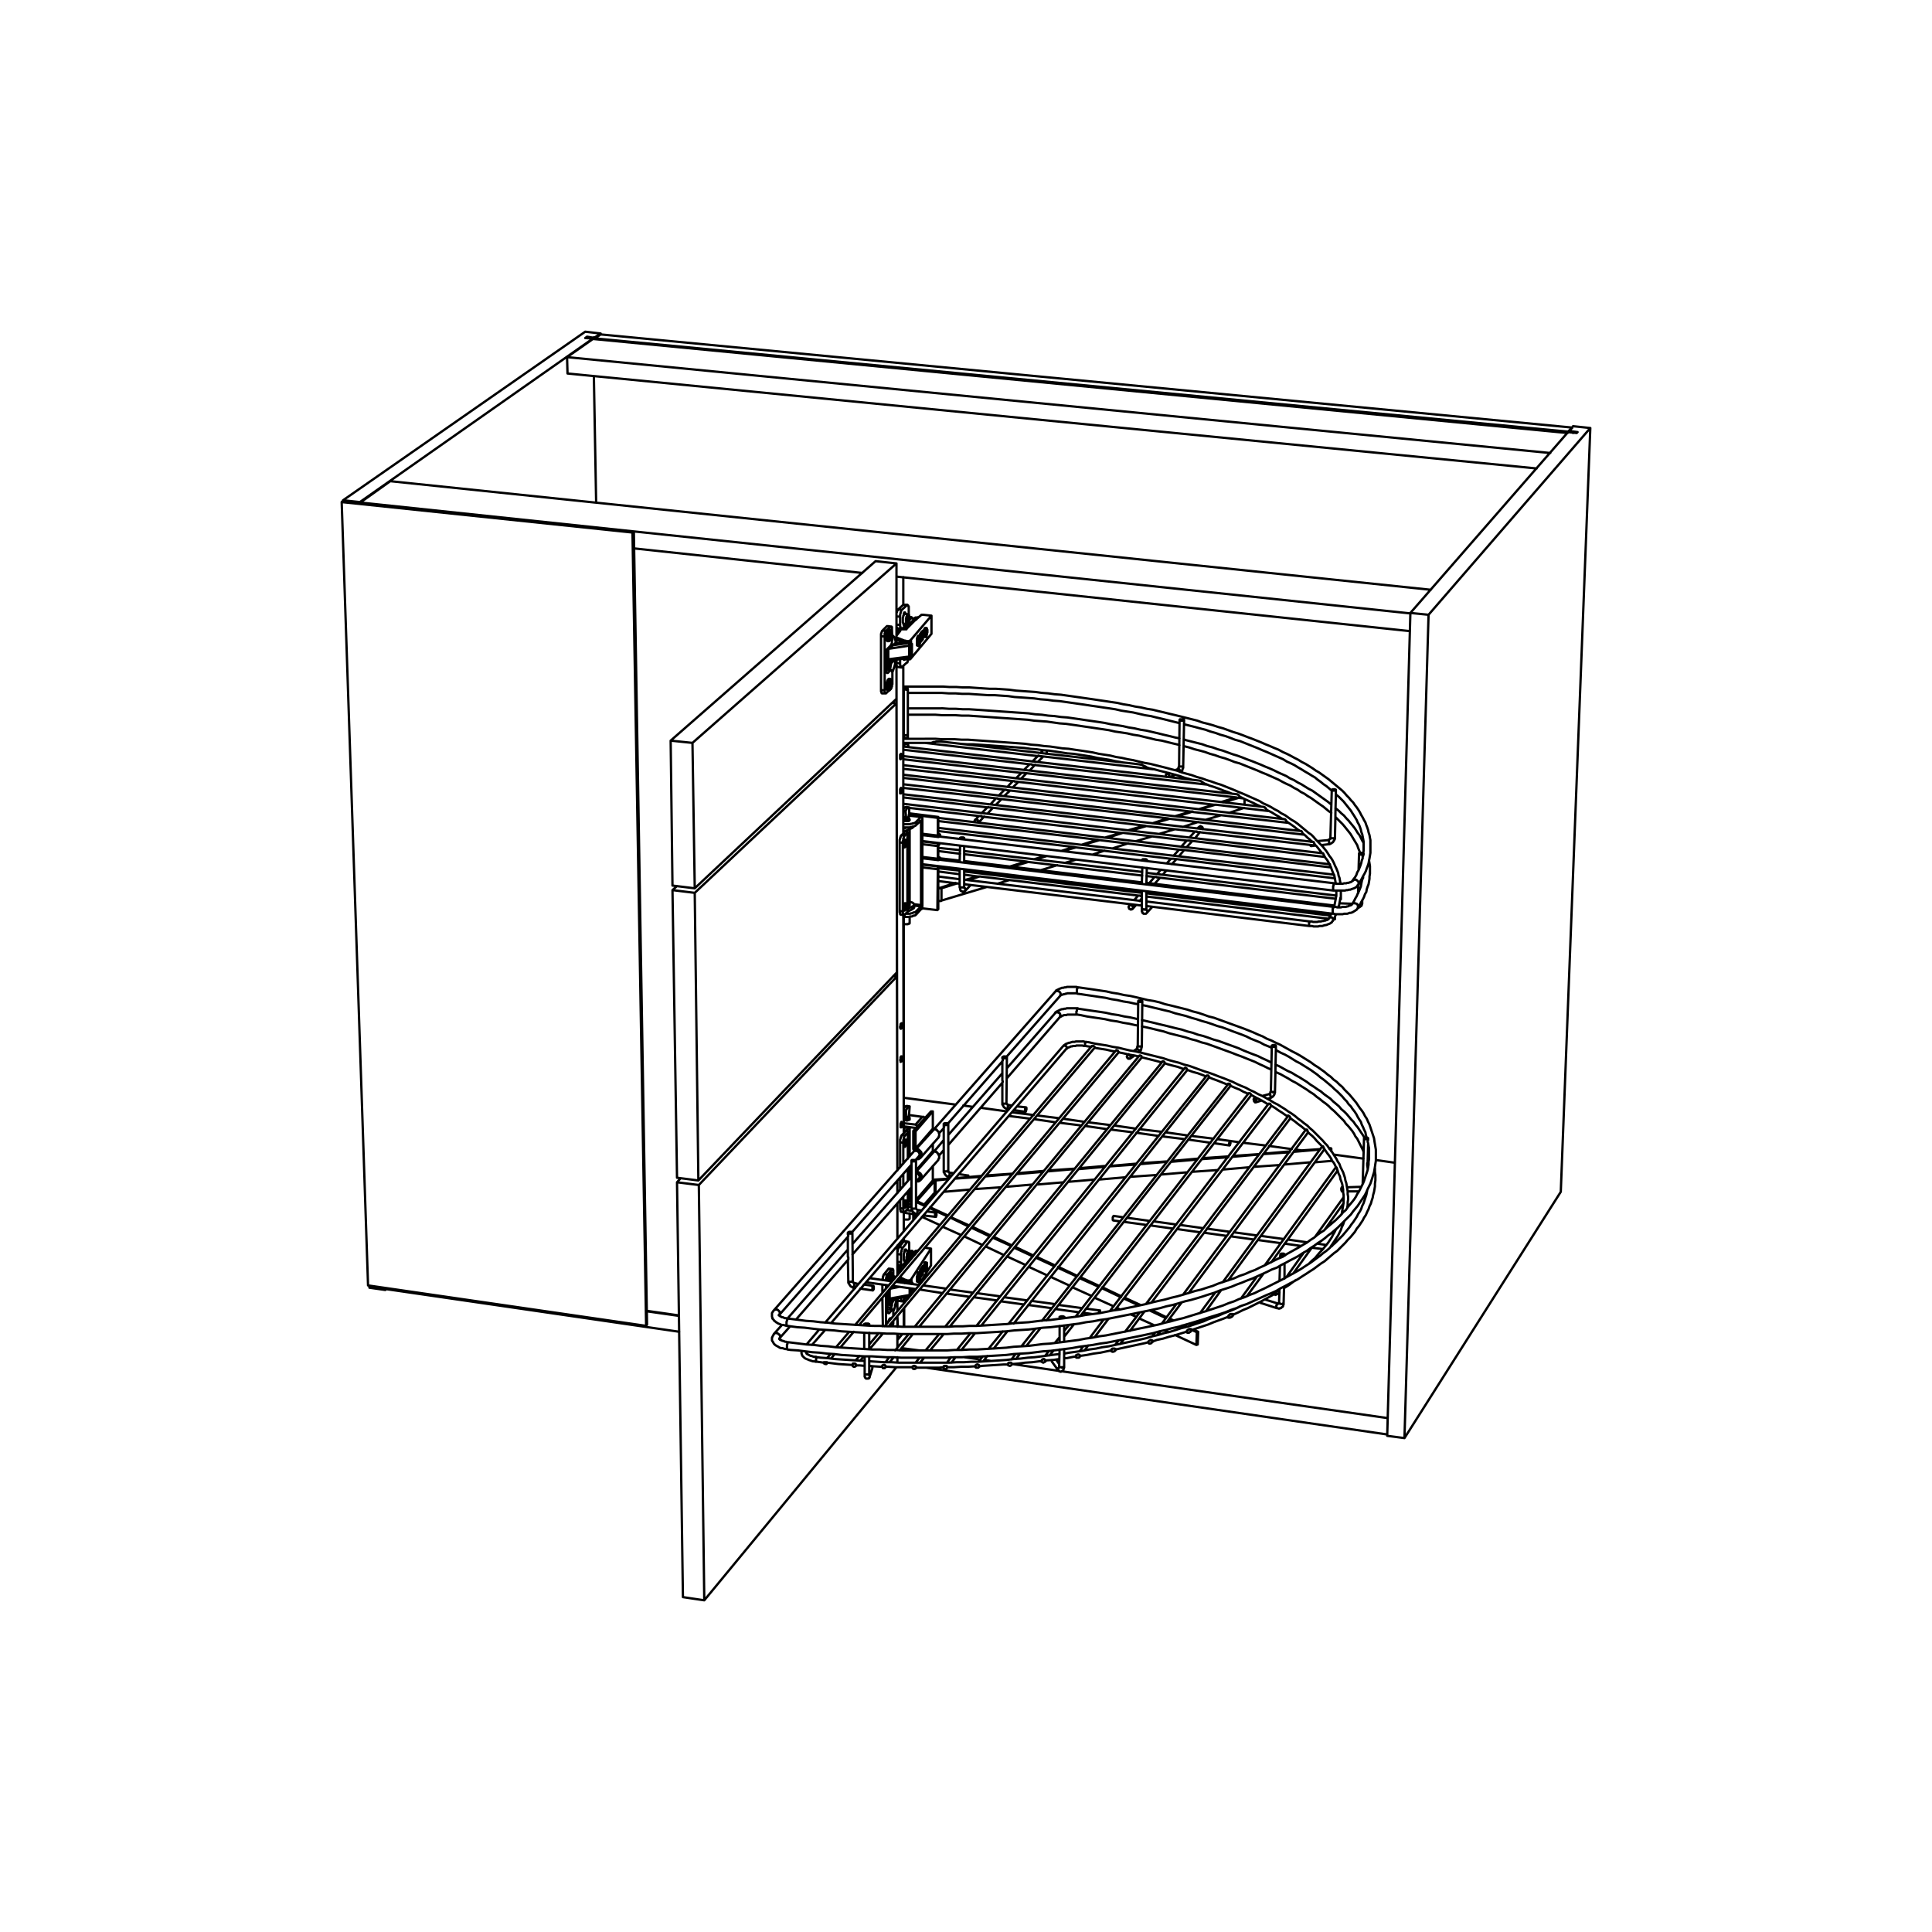 <?xml version="1.0" encoding="utf-8"?>
<!-- Generator: Adobe Illustrator 25.3.1, SVG Export Plug-In . SVG Version: 6.00 Build 0)  -->
<svg version="1.1" id="Lager_1" xmlns="http://www.w3.org/2000/svg" xmlns:xlink="http://www.w3.org/1999/xlink" x="0px" y="0px"
	 viewBox="0 0 425.2 425.2" style="enable-background:new 0 0 425.2 425.2;" xml:space="preserve">
<style type="text/css">
	.st0{fill:none;stroke:#000000;stroke-width:0.51;stroke-linecap:round;stroke-linejoin:round;stroke-miterlimit:10;}
</style>
<path class="st0" d="M198.9,292v-4 M198.9,286.8V286 M198.9,273.2v-0.7 M198.9,271v-4.3 M198.9,249.3l-0.1-47.9 M198.8,183.4v-36.8
	 M198.8,133.1V127 M201.7,275.6L201.7,275.6 M201.5,275.7v0.3 M201.6,275.7v0.1 M202.6,279.4v0.3 M202.7,279.3v0.4 M202.7,279.2v0.5
	 M202.9,278.9v0.8 M199.5,285.4v0.1 M199.7,285.4v0.1 M201.7,136.2v0.1 M201.4,136.2v0.3 M201.6,136.2v0.2 M201.6,136.2v0.1
	 M202.5,139.5v0.9 M202.6,139.4v1 M202.7,139.2v1.2 M202.9,139.1v1.3 M199.1,145v0.1 M197.5,281.8L197.5,281.8 M198.2,281.8
	l-0.4-0.4 M197.9,281.3l0.4,0.4 M198.4,281.7l0.4-0.1 M199,281.8h-0.6 M197.3,140.6v-0.1l0,0 M197.3,140.7L197.3,140.7 M197.3,140.6
	L197.3,140.6L197.3,140.6 M197.4,140.6L197.4,140.6L197.4,140.6L197.4,140.6 M198.2,141.1l0.5-0.1 M198.7,141.2l-0.5,0.1
	 M197.6,282.1v-0.3 M197.3,141.7v-0.3 M200.1,144.9v-0.1 M195.2,145.2h-0.1 M195.2,143.6h-0.1 M196.6,142l3.5-0.5 M200.2,285.3v-0.1
	 M200.8,284.5l-0.2,0.3 M200.8,282.3l-0.2,0.3 M200.6,283.6v1.2 M200.2,285h0.1h0.1l0.1-0.1l0,0 M195.5,285.8h-0.1 M200.2,283.5v1.5
	 M196,283.6l2-0.4 M199.1,282.4l1.1-0.2 M195,145.6l1.3,0.2 M195,146.1l1.1,0.1 M195,146.5l1,0.1 M196,142.1L196,142.1 M195,147
	l0.8,0.1 M195.2,148.1h0.2 M195.3,286.2l1.2,0.2 M195.3,286.7l1,0.2 M195.3,287.1l1,0.2 M195.3,287.7l0.8,0.1 M195.5,289h0.2
	 M201.2,276.2L201.2,276.2 M198.2,285.6l0.1,0.1 M199.1,275.3h0.1 M197.5,277.7l0.8,0.1 M197.5,276l0.8,0.1 M197.3,145.9l0.8,0.1
	 M198.9,135.2h0.1 M197.7,139.1h0.2 M197.3,137.5h0.8 M197.3,135.7h0.8 M198.9,248.3h0.1 M199.8,266v-3.8 M199.8,259.9v-2.6
	 M199.8,255v-5.8 M198.8,182.4L198.8,182.4 M200.8,182v0.2 M250.4,230.9l0.1,0.1l0.1,0.1h0.1v0.1v0.1l0.1,0.2h-0.1v0.1 M250.1,230.9
	L250.1,230.9h0.2h0.1 M250.7,230.3h0.1h0.1h0.1h0.1h0.1l0.1-0.1l0,0 M250.4,230.2v0.1h0.1h0.1h0.1 M279.4,240.9h0.1l0.1,0.1v0.1v0.1
	l0.1,0.1v0.1l-0.1,0.1v0.1v0.1h-0.1l0,0 M279.3,240.8h0.1v0.1 M279.8,240.3h0.1h0.1l0.1,0.1l0.2-0.1h0.1h0.1l0.1-0.1l0,0
	 M279.7,240.2l0.1,0.1l0,0 M221.8,243.9v-0.1v-0.2v-0.1l0.1-0.1v-0.1l0.1-0.1l0,0 M221.9,244.2L221.9,244.2l-0.1-0.2v-0.1
	 M220.9,242.9h0.1h0.1h0.1h0.1l0.1-0.1h0.1v-0.1l0,0 M220.6,242.7v0.1h0.1l0.1,0.1h0.1 M208.9,258.8v-0.1l0.1-0.1v-0.1v-0.2l0.1-0.1
	v-0.1h0.1 M209,259.1V259l-0.1-0.1v-0.1 M208,257.8L208,257.8h0.3h0.1h0.1v-0.1h0.1v-0.1h0.1 M207.7,257.6L207.7,257.6l0.1,0.1
	l0.1,0.1h0.1 M299.4,261.3v0.1v0.1l0,0 M299.4,261.2v0.1l0,0 M201.8,264.3v0.1 M202.1,266.3L202.1,266.3l-0.1,0.1v0.1l-0.1,0.1v0.1
	v0.1v0.1v0.1v0.1v0.1v0.1l0,0 M201.6,265.8l-0.1,0.1l-0.1,0.1h-0.1h-0.1H201h-0.1h-0.1l-0.1-0.1l-0.1-0.1l0,0 M188.2,282.4l-0.1,0.1
	v0.1l-0.1,0.1v0.1v0.1v0.1l-0.1,0.1l0.1,0.1v0.1v0.1l0,0 M187.7,281.9l-0.1,0.1h-0.1v0.1h-0.1h-0.2h-0.1H187h-0.1l-0.1-0.1h-0.1
	v-0.1l0,0 M281.3,286.9L281.3,286.9 M281,287.9l-0.1-0.1v-0.1v-0.1v-0.1v-0.1v-0.1l0.1-0.1l0.1-0.1V287h0.1l0.1-0.1 M282.5,286.8
	l-0.1,0.1h-0.1l-0.1,0.1H282h-0.1l-0.1-0.1h-0.1h-0.1v-0.1h-0.1v-0.1 M201.6,264.5v1.4 M234.7,230.8l0.1-0.1v-0.1v-0.1l-0.1-0.1
	v-0.1l-0.1-0.1h-0.1l-0.1-0.1h-0.1h-0.1h-0.1l-0.1,0.1l0,0 M233.2,223.9l0.1-0.2v-0.1l0.1-0.1v-0.1l-0.1-0.1v-0.2l-0.1-0.1l-0.1-0.1
	H233l-0.2-0.1h-0.1h-0.1h-0.2h-0.1l-0.1,0.1v0.1 M232.9,301.6L232.9,301.6l-0.1-0.2v-0.1l0.1-0.1v-0.1l0.1-0.1l0.1-0.1l0,0
	 M233.3,219.2L233.3,219.2l0.1-0.3v-0.1v-0.1v-0.1l-0.1-0.2l-0.1-0.1l-0.1-0.1H233l-0.1-0.1h-0.2h-0.1h-0.1h-0.1l-0.1,0.1l-0.1,0.1
	 M191.3,302.5L191.3,302.5l0.1,0.2v0.1v0.1v0.1 M171.5,294.6L171.5,294.6L171.5,294.6l0.2-0.3v-0.1v-0.1l-0.1-0.2v-0.1l-0.1-0.1
	l-0.2-0.1l-0.1-0.1l-0.1-0.1h-0.2h-0.1h-0.1h-0.2l-0.1,0.1l-0.1,0.1 M234.2,300.7l-0.1,0.1l-0.1,0.1h-0.1h-0.1l-0.1,0.1l-0.1-0.1
	h-0.1h-0.1h-0.1l-0.1-0.1h-0.1v-0.1 M171.5,289.4l0.1-0.1v-0.1V289v-0.1v-0.2l-0.1-0.1l-0.1-0.1l-0.1-0.1l-0.1-0.1l-0.2-0.1h-0.1
	h-0.2h-0.1l-0.1,0.1h-0.1l-0.1,0.1 M191.3,302.3v0.1l-0.1,0.1h-0.1H191h-0.1h-0.2h-0.1h-0.1h-0.1l-0.1-0.1v-0.1l0,0 M238.9,230.2
	L238.9,230.2L238.9,230.2l-0.1-0.2v-0.1v-0.1v-0.1v-0.1l0.1-0.1v-0.1l0.1-0.1l0,0 M179.6,299.4v0.1v0.1v0.1h0.1l0,0 M179.8,298.7
	h-0.1v0.1v0.1l-0.1,0.1v0.2v0.1v0.1 M173.2,296.5L173.2,296.5v0.2v0.1v0.1l0.1,0.1l0,0 M173.5,295.4h-0.1v0.1h-0.1v0.1v0.2l-0.1,0.1
	v0.1v0.2v0.1v0.2 M237.1,223.3H237v-0.1l-0.1-0.1V223v-0.1v-0.1v-0.2l0.1-0.1v-0.1v-0.2l0.1-0.1l0.1-0.1h0.1l0,0 M173.1,291.3v0.1
	v0.2l0.1,0.1v0.1h0.1 M173.4,290.2l-0.1,0.1v0.1l-0.1,0.2v0.1l-0.1,0.2v0.1v0.2v0.1 M237.1,218.7L237.1,218.7l-0.1-0.1v-0.1v-0.1
	v-0.1v-0.1v-0.1v-0.2v-0.1v-0.1l0.1-0.1v-0.1l0.1-0.1v-0.1h0.1l0,0 M199.4,161.8h0.1h0.1h0.1l0.1-0.1l0,0 M198.9,161.7l0.1,0.1h0.1
	h0.1h0.1h0.1 M199.4,162.4h0.1l0.1,0.1l0.1,0.1l0,0 M199,162.6v-0.1h0.1l0.1-0.1h0.1h0.1 M259.3,169.3h-0.1l0,0 M259.7,169.9v-0.1
	v-0.1v-0.1l-0.1-0.1v-0.1l-0.1-0.1h-0.1h-0.1 M259.6,168.7h-0.1v-0.1l0,0 M260.4,168.6L260.4,168.6l-0.1,0.1h-0.1h-0.1H260h-0.1
	h-0.1h-0.1h-0.1 M292.4,185.8h0.1v-0.1v-0.1v-0.1v-0.2v-0.1v-0.1V185l-0.1-0.1h-0.1 M293.8,184.3v0.1h-0.1l-0.1,0.1h-0.1h-0.1h-0.1
	h-0.1h-0.1H293l-0.1-0.1l-0.1-0.1l0,0 M212.2,195.3l0.1,0.1l0.1,0.1l0.1,0.1v0.1v0.1v0.1v0.1l-0.1,0.1 M203,190.3l3.5,0.4
	 M206.5,188.7l0.1,0.1 M201.2,199.3l1.5,0.2 M203,185.2l3.5,0.4 M206.5,183.7L206.5,183.7 M212.2,195.1L212.2,195.1l-0.1,0.1v0.1
	H212h-0.1h-0.2h-0.1h-0.1h-0.1l-0.1-0.1h-0.1v-0.1 M201.2,199l1.5,0.2 M202.5,180.7h0.2 M200,179.5l2.7,0.3 M252.3,200.2l0.1,0.1
	l0.1,0.1v0.1v0.1v0.1v0.1l-0.1,0.1 M299.8,198.6L299.8,198.6l-0.1,0.1h-0.1h-0.1 M252.3,200h-0.1v0.1h-0.1H252l-0.1,0.1h-0.1h-0.1
	l-0.1-0.1h-0.1h-0.1h-0.1V200l0,0 M293.4,202.4L293.4,202.4v0.2 M292.5,202.1l0.1-0.1l0.1-0.1h0.1h0.1h0.1h0.1l0.1,0.1l0.1,0.1
	l0.1,0.1v0.1v0.1 M288.1,203.5v0.1v0.1l0.1,0.1l0,0 M288.3,202.8l-0.1,0.1v0.1l-0.1,0.1v0.1v0.1v0.2 M298.9,199.6L298.9,199.6
	l-0.1,0.2v0.1 M297.5,199.1V199l0.1-0.1l0.2-0.1h0.1h0.1h0.2h0.1l0.2,0.1h0.1l0.1,0.1l0.1,0.1v0.2l0.1,0.1v0.2 M293.3,200.6v0.2v0.1
	v0.1v0.1h0.1l0,0 M293.6,199.6h-0.1l-0.1,0.1v0.1v0.1l-0.1,0.1v0.2v0.1v0.2v0.1 M299,194.4L299,194.4v0.3h-0.1 M297.6,193.9
	L297.6,193.9l0.2-0.1l0.1-0.1l0.1-0.1h0.2h0.1h0.1l0.2,0.1l0.1,0.1l0.1,0.1l0.1,0.1l0.1,0.1v0.2v0.1 M293.4,195.4v0.2v0.1v0.1v0.1
	h0.1v0.1l0,0 M293.7,194.4L293.7,194.4L293.7,194.4l-0.2,0.2v0.1v0.2l-0.1,0.1v0.2v0.1v0.1 M130.5,74.6l-5.7,4 M130.5,74.6L345,95.3
	 M124.8,78.6l0.1,3.6 M124.8,78.6l216.4,21.1 M124.9,82.2l213.3,20.9 M346.2,95.3v-0.2 M346.2,95.1L129.1,74.3 M346.2,95.1
	L346.2,95.1 M129.1,74.3l-0.1,0.1 M345,95.3L130.5,74.6 M346,94.2L346,94.2 M346,94.1L132.2,73.6 M346,94.1l-0.9,0.9 M132.2,73.6
	l-1.3,0.9 M142.4,288.5l7,1 M197.5,294.8L197.5,294.8 M197.6,294.8v-1.2 M197.6,292l-0.1-2.4 M197.5,288.4V286 M197.5,280.2V280
	 M197.5,279.5v-1.4 M197.5,275.5v-1.4 M197.5,272.6v-7.8 M197.5,262.6v-2.7 M197.5,257.6l-0.2-111.2 M197.3,139.4v-1.5 M197.3,135.1
	v-8.2 M198.4,248.1l0.1-0.1v-0.1v-0.2v-0.1l0.1-0.1v-0.1v-0.2v-0.1h-0.1V247l-0.1-0.1v0.1h-0.1v0.1v0.1l-0.1,0.1v0.1v0.2v0.1v0.1
	v0.1v0.1v0.1H198.4L198.4,248.1 M198.3,173.4l-0.1,0.1v0.1l-0.1,0.1v0.1v0.1v0.1v0.2v0.1v0.1v0.1v0.1h0.1h0.1v-0.1l0.1-0.1v-0.1
	v-0.1l0.1-0.2v-0.1v-0.1v-0.1v-0.1L198.3,173.4L198.3,173.4L198.3,173.4L198.3,173.4 M198.3,165.9l-0.1,0.1l-0.1,0.1v0.2v0.1v0.1
	v0.2v0.1v0.1v0.1l0.1,0.1l0.1-0.1l0.1-0.1v-0.1v-0.1l0.1-0.2v-0.1v-0.1v-0.2L198.3,165.9L198.3,165.9L198.3,165.9L198.3,165.9
	 M198.4,233.6v-0.1l0.1-0.1v-0.1v-0.2V233l0.1-0.1l-0.1-0.1v-0.1v-0.1v-0.1h-0.1h-0.1v0.1l-0.1,0.1v0.1v0.1v0.2v0.1l-0.1,0.1
	l0.1,0.1v0.1v0.1v0.1L198.4,233.6L198.4,233.6 M198.3,226.4l0.1-0.1v-0.1l0.1-0.1V226v-0.1v-0.2v-0.1v-0.1v-0.1v-0.1v-0.1h-0.1
	l-0.1,0.1l-0.1,0.1v0.1v0.2v0.1l-0.1,0.1v0.1v0.2l0.1,0.1v0.1H198.3L198.3,226.4 M198.6,293.6l-1,1.2 M197.6,294.8v-1.2 M197.6,292
	l-0.1-2.4 M197.5,288.4V286 M197.5,280.2V280 M197.5,279.5v-1.4 M197.5,275.5v-1.4 M197.5,272.6v-7.8 M197.5,262.6v-2.7
	 M197.5,257.6l-0.2-111.2 M197.3,139.4v-1.5 M197.3,135.1v-8.2 M201.8,275.6h-0.1 M201.7,275.6L201.7,275.6 M201.7,275.7h-0.1l0,0
	 M201.6,275.7L201.6,275.7 M201.5,275.7h-0.1h-0.1v-0.1l0,0 M201.3,275.6l0.1-0.2 M201.4,275.4h0.1v-0.1h0.1l0,0 M201.6,275.3
	L201.6,275.3 M201.6,275.3h0.2h0.1l0.1-0.1h0.1 M203.8,278.6h0.2 M203.7,278.9h0.1 M203.8,279.5L203.8,279.5 M203.8,278.7
	L203.8,278.7 M203.6,279h0.2 M203.6,279.2l0.2-0.2 M203.8,279v0.6 M203.8,279.6v-0.1 M203.8,279.5v-0.6 M203.8,278.9l0.2-0.3
	 M204,278.6v-0.2 M204,278.4l-0.2,0.3 M203.8,278.7v-0.6 M203.8,278.1L203.8,278.1 M203.8,278.2v0.6 M203.8,278.8l-0.2,0.2
	 M203.6,279v0.2 M204,278.4v-0.1v-0.1v-0.1V278v-0.1h-0.1h-0.1v0.1l-0.1,0.1v0.1l-0.1,0.1v0.2v0.1v0.2l-0.1,0.2v0.1v0.2v0.1l0.1,0.1
	v0.1v0.1v0.1h0.1l0.1-0.1v-0.1l0.1-0.1v-0.1l0.1-0.2v-0.1v-0.2v-0.1v-0.2V278.4 M202.9,280.4v-1.5 M202.6,280.9l0.3-0.5
	 M203.1,280.4h-0.2 M202.4,280.9h0.1 M202.2,281.1l0.1,0.1 M202.3,281.8L202.3,281.8 M202.3,280.9L202.3,280.9 M202.1,281.2l0.2,0.1
	 M202.3,281l-0.2,0.3 M202.1,281.3v0.2 M202.1,281.5l0.2-0.2 M202.3,281.3v0.6 M202.3,281.9v-0.1 M202.3,281.8v-0.6 M202.3,281.2
	l0.2-0.3 M202.5,280.9v-0.2 M202.5,280.7l-0.2,0.2 M202.3,280.9v-0.6 M202.3,280.3v0.1 M202.3,280.4v0.6 M202.3,282.1l0.1-0.1v-0.1
	v-0.1l0.1-0.2v-0.1v-0.2l0.1-0.2V281v-0.2v-0.2v-0.1v-0.1l-0.1-0.2v-0.1V280h-0.1l-0.1,0.1v0.1h-0.1v0.2v0.1l-0.1,0.1v0.2v0.2v0.1
	l-0.1,0.2v0.2v0.1v0.2l0.1,0.1v0.1v0.1l0.1,0.1L202.3,282.1L202.3,282.1 M199.5,285.5h-0.1h-0.1v-0.1 M199.7,285.5h-0.2 M200,285.6
	h-0.2l-0.1-0.1 M202.6,279.7l-0.1-0.2 M202.7,279.7h-0.1l0,0 M202.7,279.7L202.7,279.7 M202.9,279.7L202.9,279.7h-0.2 M202.9,279.7
	L202.9,279.7 M200.1,285.4L200.1,285.4h-0.3h-0.1 M200.5,282.3v0.1 M200.6,281.6l-0.1,0.2 M202.5,281.2l0.6-0.8 M203.1,280.4v-1.8
	 M203.1,278.6l-0.6,0.9 M202.5,279.5v0.6 M200.6,281.6v0.7 M204.9,274.8v3.7 M204.9,278.5l-2.7,4.3 M203.3,279.2v0.1v0.1v0.2h0.1
	v0.1l0.1,0.1 M203.7,277.8h-0.1v0.1h-0.1v0.1v0.1l-0.1,0.1v0.2v0.1l-0.1,0.2v0.2v0.1v0.2 M202.2,280h-0.1v0.1l-0.1,0.1v0.1l-0.1,0.2
	v0.1v0.2l-0.1,0.1v0.2v0.2v0.2v0.1v0.1v0.2v0.1l0.1,0.1h0.1 M199.3,281.9l-1.3-0.7 M199.5,281.9h-0.1h-0.1l0,0 M199.3,281.9v-0.2
	 M199.7,282l-0.2-0.1 M199.5,281.9v-0.1 M204.9,274.8l-4.4,6.8 M199.7,281.8h-0.2 M199.5,281.8v-0.1h-0.1h-0.1l0,0 M199.3,281.7
	l-1.2-0.6 M197.5,280.2l0.8-1.1 M198.3,279.1l0.1-0.4 M198.4,278.7L198.4,278.7l0.1-0.1l0,0 M198.5,278.6l0.3-0.1 M198.8,278.5
	L198.8,278.5L198.8,278.5 M198.9,278.5l0.3,0.1 M199.2,278.6L199.2,278.6 M203.6,274.6l1.3,0.2 M200.5,281.8l-0.1,0.1h-0.1h-0.1
	l-0.1,0.1H200h-0.2h-0.1 M199.7,282v-0.2 M200.5,281.6L200.5,281.6l-0.1,0.1h-0.1l-0.1,0.1h-0.1H200h-0.2h-0.1 M200.5,281.8v-0.2
	 M201.8,136.1h-0.1v0.1l0,0 M201.7,136.2h-0.1 M201.6,136.2L201.6,136.2 M201.6,136.2h-0.2 M201.4,136.2L201.4,136.2h-0.2v-0.1l0,0
	 M201.2,136.1l0.1-0.1 M201.3,136L201.3,136l0.2-0.1h0.1 M201.6,135.9L201.6,135.9 M201.6,135.9h0.1h0.2h0.1l0.1-0.1h0.1
	 M203.8,139.1h0.2 M203.7,139.3h0.1 M203.8,139.9L203.8,139.9 M203.8,139v0.1 M203.6,139.4h0.2 M203.6,139.6l0.2-0.2 M203.8,139.4
	v0.6 M203.8,140v-0.1 M203.8,139.9v-0.6 M203.8,139.3l0.2-0.2 M204,139.1v-0.2 M204,138.9l-0.2,0.2 M203.8,139.1v-0.7 M203.8,138.4
	v0.1 M203.8,138.5v0.6 M203.8,139.1l-0.2,0.2 M203.6,139.3v0.3 M204.1,138.9v-0.1v-0.2l-0.1-0.1v-0.1v-0.1l-0.1-0.1l-0.1,0.1
	l-0.1,0.1v0.1v0.1l-0.1,0.2v0.1v0.2v0.2v0.1v0.2v0.1v0.2v0.1v0.1l0.1,0.1h0.1v-0.1h0.1V140v-0.1l0.1-0.2v-0.1v-0.2l0.1-0.2v-0.1
	V138.9 M202.9,140.7V139 M202.5,141.2l0.4-0.5 M203.1,140.7h-0.2 M202.2,141.8h0.1 M202.3,140.9h0.2 M202.1,141.1h0.2 M202.2,140.9
	h0.1 M202.1,141.2h0.1 M202.2,140.9h0.1 M202.1,141.2L202.1,141.2 M202.2,141l-0.1,0.2 M202.1,141.2v0.2 M202.1,141.4l0.1-0.2
	 M202.2,141.2v0.7 M202.2,141.9l0.1-0.1 M202.3,141.8v-0.7 M202.3,141.1l0.2-0.2 M202.5,140.9v-0.2 M202.5,140.7l-0.2,0.2
	 M202.3,140.9v-0.7 M202.3,140.2l-0.1,0.1 M202.2,140.3v0.7 M202.3,142.1V142l0.1-0.1v-0.1v-0.1l0.1-0.2v-0.1v-0.2l0.1-0.2v-0.2
	v-0.1v-0.2l-0.1-0.1v-0.2v-0.1V140h-0.1v-0.1h-0.1v0.1l-0.1,0.1v0.1l-0.1,0.1v0.2v0.1l-0.1,0.2v0.2v0.2v0.1v0.2v0.2v0.1v0.1l0.1,0.1
	v0.1l0.1,0.1v-0.1H202.3 M199.1,145.1l-0.2-0.1 M199.4,145.1L199.4,145.1h-0.2h-0.1 M199.6,145.1h-0.2 M199.4,144.9v0.2 M200.4,145
	l-0.1,0.1h-0.1h-0.1H200l-0.2,0.1h-0.1l-0.1-0.1 M199.6,145v0.1 M202.5,140.4v-0.1 M202.6,140.4L202.6,140.4 M202.7,140.4h-0.1
	 M202.9,140.4L202.9,140.4h-0.2 M202.9,140.3v0.1 M200.4,144.8l-0.1,0.1h-0.1h-0.1L200,145h-0.2h-0.1h-0.1 M199.6,145l-0.2-0.1
	 M200.5,144.6h-0.1 M200.4,141.6v0.2 M200.5,141l-0.1,0.1 M202.5,141.4l0.6-0.7 M203.1,140.7v-1.9 M203.1,138.8l-0.6,0.7
	 M202.5,139.5v0.5 M200.5,141v0.7 M200.5,144.3v0.3 M205,135.5v4 M205,139.5l-4.6,5.5 M200.4,144.8v0.2 M200.5,144.6l-0.1,0.2
	 M203.3,139.5v0.2v0.1v0.1l0.1,0.1v0.1v0.1h0.1l0,0 M203.7,138.2h-0.1v0.1h-0.1v0.1l-0.1,0.1v0.2v0.1l-0.1,0.2v0.2v0.1v0.2
	 M202.1,139.9L202,140v0.1l-0.1,0.1v0.1l-0.1,0.2v0.1v0.2v0.2v0.1v0.2v0.2v0.1v0.2v0.1v0.1l0.1,0.1l0,0 M199.1,141.2l-1.8-0.7
	 M199.4,141.3l-0.1-0.1h-0.1h-0.1l0,0 M199.1,141.2V141 M199.6,141.3h-0.2 M199.4,141.3v-0.2 M200.4,141.1L200.4,141.1L200.4,141.1
	l-0.2,0.1l-0.1,0.1H200h-0.2h-0.1h-0.1 M199.6,141.3v-0.2 M200.4,141.1v-0.2 M205,135.5l-4.6,5.4 M200.4,140.9v0.1h-0.1h-0.1
	l-0.1,0.1H200h-0.2h-0.1h-0.1 M199.6,141.1h-0.2 M199.4,141.1L199.4,141.1l-0.1-0.1h-0.1h-0.1l0,0 M199.1,141l-1.8-0.7 M197.3,139.9
	l0.8-1 M198.1,138.9l0.1-0.3 M198.2,138.6v-0.1h0.1l0,0 M198.3,138.5h0.3 M198.6,138.5h0.1l0,0 M198.7,138.5h0.3 M199,138.5
	L199,138.5h0.2h0.1h0.1h0.1v-0.1 M199.5,138.4l1.8-1.8 M201.3,136.6l1.4-1.2 M202.7,135.4l0.1-0.1h0.1h0.1h0.1h0.1 M203.2,135.3
	l1.8,0.2 M197.9,282.1L197.9,282.1 M198,282.2l-0.1-0.1 M197.9,282.1L197.9,282.1 M197.8,282.1l-0.3-0.3 M198.2,281.8v0.3
	 M198.3,281.7l-0.1,0.1l0,0 M198.4,281.8h-0.2 M198.3,281.7L198.3,281.7 M198.4,281.8v0.3 M198.4,281.7v0.1l0,0 M197.7,141.6h-0.1
	 M197.3,140.7v0.7 M197.7,141.6h-0.1 M197.6,141.6L197.6,141.6 M197.6,141.6l-0.3-0.2 M198.1,141.2l-0.8-0.5 M198.1,141.2v0.3
	 M198.1,141.1L198.1,141.1L198.1,141.1 M198.2,141.3l-0.1-0.1 M198.1,141.1h0.1 M197.5,140.6l0.6,0.5 M197.7,140.7h-0.1v-0.1h-0.1
	l0,0 M198.2,141.3v0.1 M198.2,141.1L198.2,141.1v0.2 M197.5,282.1L197.5,282.1 M200.1,144.9L200.1,144.9 M200.1,144.9h-0.4
	 M200.1,144.9v-0.1 M200.1,144.9h0.1l0.1-0.1h0.1v-0.1l0,0 M200.6,144.2l-0.1,0.2 M200.7,144.1l-0.1,0.1 M200.5,141.7h-0.1
	 M200.5,144.3v0.1l0,0 M200.3,144.5L200.3,144.5h0.2v-0.1l0,0 M200.1,144.7L200.1,144.7l0.1-0.1v-0.1h0.1 M198.8,141.1L198.8,141.1
	 M200.7,141.7L200.7,141.7 M200.7,141.7v0.1 M200.7,141.8v2.2 M200.7,144v0.1 M200.7,144.1L200.7,144.1 M200.7,144.1l-0.2,0.2
	 M200.6,141.7h0.1 M200.7,141.7L200.7,141.7 M200.7,141.7l-0.2,0.3 M200.1,141.7v0.1l0,0 M200.4,141.5v0.1l-0.1,0.1h-0.1h-0.1
	 M200.1,141.4v0.3 M199.1,141.4v-0.1 M200.1,141.5v-0.1 M199.6,141.5v-0.1 M199.5,141.3L199.5,141.3h0.2h0.1l0,0 M198.9,141.1
	l0.2,0.2 M200.4,141.1L200.4,141.1v0.2h-0.1l-0.1,0.1h-0.1 M200.1,141.4L200.1,141.4 M199.6,141.4h0.5 M199.1,141.3h0.1l0.1,0.1h0.1
	h0.1h0.1 M200.5,142v2.3 M200.1,144.5h0.1h0.1l0.1-0.1h0.1v-0.1 M200.6,141.7h-0.2 M200.6,141.7l-0.1,0.2 M200.2,142h0.1v-0.1l0,0
	 M200.4,141.7l-0.1,0.2 M200.1,141.7v-0.2 M200.2,142L200.2,142 M200.2,142l0.1,0.1 M200.3,142.1V142h0.1h0.1v-0.1l0,0 M200.5,141.9
	v0.1l0,0 M200.1,142.1h0.1h0.1h0.1l0.1-0.1l0,0 M200.3,142.1h-0.1V142h-0.1v-0.1 M195,145.5L195,145.5 M195,145.1L195,145.1
	 M195,145.5L195,145.5 M195,145.1L195,145.1 M195,145.1L195,145.1 M195,145.1h0.2 M195,145L195,145l0.2-0.1l0,0 M195,145.1
	L195,145.1 M195,145.1L195,145.1L195,145.1 M195,145.1v0.4 M195.2,145.5l-0.1-0.3 M195.1,145.2L195.1,145.2 M195.1,145.2h0.1v-0.1
	l0,0 M200.1,144.5v0.1v0.1l0,0 M200.1,144.7v0.1l0,0 M200.1,144.8L200.1,144.8L200.1,144.8 M200,144.8L200,144.8 M195,145.5
	L195,145.5h0.2 M195.2,145.5v-0.1l0.1-0.1 M195.2,144.8v0.2 M195.2,145.1l0.1,0.1 M195.2,145v0.1l0,0 M195.2,144.7v0.1l0,0
	 M195.3,144.8h-0.1 M195.2,143.5h-0.1 M197,141.8l-0.3,0.1 M197.2,141.8h-0.1H197 M198.8,141.2l-1.6,0.6 M198.8,141.2L198.8,141.2
	 M198.8,141.2l0.3,0.2 M199.1,141.4h0.1h0.1l0.1,0.1h0.1h0.1 M199.6,141.5h0.5 M200.1,141.5L200.1,141.5 M195.2,143.5v-0.3
	 M195.2,144.7L195.2,144.7 M195.2,144.7v-0.3 M195.2,144.4v-0.1h-0.1l0,0 M195.1,144.3v-0.1 M195.1,143.7v0.5 M195.1,143.5v0.1
	 M195.1,143.6h0.1v-0.1l0,0 M195.2,143.1L195.2,143.1L195.2,143.1 M195.2,143.2L195.2,143.2 M200.1,142.1v2.4 M200.1,144.5l-4.6,0.6
	 M195.2,143.1L195.2,143.1 M195.2,143v0.1 M195.2,143.1v-0.2 M195.5,145.1v-2.3 M195.3,145.3L195.3,145.3l0.2-0.1v-0.1 M195.3,145.2
	v0.1 M195.3,145.2v-0.4 M195.3,144.8h-0.1v-0.1l0,0 M195.2,144.7v-1.5 M195.2,143.2L195.2,143.2 M200.1,141.7v0.1v0.1l0,0
	 M200.1,141.9v0.1v0.1l0,0 M195.5,142.8l4.6-0.7 M195.5,142.8v-0.1h-0.1 M200.1,141.5L200.1,141.5l-0.1,0.1l0.1,0.1 M200.2,285.3
	H200 M200.2,285.3L200.2,285.3 M200.7,284.6v0.1 M200.8,284.5l-0.1,0.1l0,0 M200.6,282.3L200.6,282.3 M200.4,285L200.4,285
	 M200.2,285.2v-0.1h0.1V285h0.1 M199,281.7v0.1 M200.8,282.3L200.8,282.3 M200.8,282.3L200.8,282.3 M200.8,282.3v0.3 M200.8,283.6
	v0.8 M200.8,284.4v0.1 M200.8,284.5L200.8,284.5 M200.7,282.3h0.1 M200.2,282.4L200.2,282.4 M200.5,282.2v0.1h-0.1l-0.1,0.1h-0.1
	 M200.2,282.1v0.3 M199.2,282v-0.1 M200.2,282.2L200.2,282.2 M199.8,282.2L199.8,282.2 M199.1,281.8l0.1,0.1 M200.5,281.8v0.1
	l-0.1,0.1h-0.1l-0.1,0.1 M200.2,282.1L200.2,282.1 M199.8,282.1h0.4 M199.2,281.9l0.1,0.1h0.1h0.1l0.1,0.1h0.1h0.1 M200.7,282.3
	h-0.2 M200.7,282.3l-0.1,0.3 M200.5,282.3l-0.1,0.2 M200.2,282.4v-0.2 M195.3,286.1L195.3,286.1 M195.3,285.8L195.3,285.8
	 M195.3,286.1L195.3,286.1 M195.3,285.8L195.3,285.8 M195.3,285.8L195.3,285.8 M195.3,285.8l0.2-0.1 M195.3,285.6L195.3,285.6
	l0.2-0.1v-0.1 M195.3,285.8L195.3,285.8L195.3,285.8 M195.3,285.8v0.3 M195.5,286.1l-0.1-0.3 M195.4,285.8L195.4,285.8 M195.4,285.8
	h0.1l0,0 M200.2,285L200.2,285v0.2l0,0 M200.2,285.2v0.1l0,0 M200.2,285.3h-0.1 M195.3,286.1L195.3,286.1L195.3,286.1 M195.5,286.1
	L195.5,286.1 M195.5,286.1L195.5,286.1L195.5,286.1 M195.5,285.5v0.2 M195.5,285.8L195.5,285.8 M195.5,285.7v0.1l0,0 M195.5,285.4
	v0.1l0,0 M195.5,285.5L195.5,285.5 M199,281.8l-0.9,0.4 M199,281.8L199,281.8 M199,281.8l0.2,0.2 M199.2,282h0.1v0.1h0.1h0.1h0.1
	l0.1,0.1h0.1 M199.8,282.2h0.4 M200.2,282.2L200.2,282.2 M195.5,285.4L195.5,285.4 M195.5,285.4v-0.3 M195.5,285.1L195.5,285.1
	l-0.1-0.1l0,0 M195.4,285L195.4,285 M200.2,285l-4.4,0.8 M195.8,285.8v-2 M195.5,286l0.2-0.1l0.1-0.1l0,0 M195.5,285.8v0.2
	 M195.5,285.8v-0.3 M195.5,285.5v-0.1l0,0 M195.5,285.4v-1 M200.2,282.4v0.1l0,0 M200.2,282.2h-0.1v0.1l0.1,0.1 M195.2,144.5h-0.1
	H195l0,0 M195,144.7L195,144.7L195,144.7l0.2-0.1 M197.1,145.2v0.1v0.1l0,0 M197.1,145.4l-0.1,0.4v0.3l-0.1,0.4l-0.1,0.3l-0.1,0.3
	l-0.1,0.3l-0.1,0.3l-0.1,0.2v0.1 M195.6,147.4L195.6,147.4L195.6,147.4 M195.8,147.1L195.8,147.1l0.1-0.1v-0.1l0.1-0.1v-0.1v-0.1
	 M196,146.6l0.1-0.4 M196.1,146.2L196.1,146.2V146v-0.1h0.1v-0.1h0.1 M196.3,145.8l0.5-0.5 M195.7,151.6h0.1 M195.9,150.5h0.2
	 M195.6,150.8h0.2 M195.7,150.5h0.1 M195.5,150.8l0.2,0.1 M195.7,150.6l0.1-0.1 M195.6,150.8L195.6,150.8 M195.5,147.4l0.3-0.3
	 M195.5,147.4l0.5,0.1 M196.1,150.3l-0.3,0.2 M195.8,150.5v-0.8 M195.8,149.7v0.1h-0.1l0,0 M195.7,149.8v0.8 M195.7,150.6l-0.3,0.3
	 M195.4,150.9v0.1v0.1l0,0 M195.4,151.1l0.3-0.2 M195.7,150.9v0.8 M195.7,151.7h0.1v-0.1l0,0 M195.8,151.6v-0.8 M195.8,150.8
	l0.3-0.3 M196.1,150.5v-0.1v-0.1l0,0 M196.2,150.3v-0.2V150l-0.1-0.2v-0.1v-0.1l-0.1-0.1l-0.1-0.1l-0.1,0.1h-0.1v0.1l-0.1,0.1v0.2
	l-0.1,0.1v0.2l-0.1,0.1v0.2v0.2v0.2l-0.1,0.2l0.1,0.2v0.1v0.2v0.1l0.1,0.1v0.1h0.1v0.1h0.1v-0.1h0.1l0.1-0.1v-0.1l0.1-0.1v-0.2
	l0.1-0.2v-0.1v-0.2l0.1-0.2v-0.2V150.3 M194.1,152.6v-0.1H194v-0.1v-0.1l-0.1-0.1V152v-0.1 M197.1,141v0.1v0.1v0.1v0.1l0,0
	 M197.1,141.4v0.1l0,0 M197.1,141.5L197.1,141.5 M197.1,141.5l-0.9,0.8 M196.2,142.3h-0.1v-0.1l0,0 M196.1,142.2L196.1,142.2
	 M196.3,139.8L196.3,139.8l0.2,0.1l0.1,0.1l0.1,0.1l0.1,0.1l0.1,0.2l0.1,0.2v0.2l0.1,0.2 M195.2,137.8h0.1h0.1 M195.8,139.7h0.3
	 M195.6,139.9h0.2 M195.7,140.8h0.1 M195.7,139.7h0.1 M195.5,140h0.2 M195.7,139.8l0.1-0.1 M195.6,140v-0.1 M195.3,140.2v0.2v0.2
	l0.1,0.1v0.2v0.1h0.1v0.1h0.1h0.1l0.1-0.1l0.1-0.2l0.1-0.1v-0.1l0.1-0.2v-0.2V140l0.1-0.2v-0.1v-0.2v-0.2l-0.1-0.2V139v-0.1v-0.1
	l-0.1-0.1v-0.1h-0.1h-0.1l-0.1,0.1v0.1l-0.1,0.1l-0.1,0.1v0.2l-0.1,0.1v0.2v0.2l-0.1,0.2V140.2L195.3,140.2 M196.1,139.7
	L196.1,139.7v-0.2v-0.1 M196.1,139.4l-0.3,0.3 M195.8,139.7v-0.8 M195.8,138.9h-0.1l0,0 M195.7,138.9v0.9 M195.7,139.8l-0.3,0.2
	 M195.4,140v0.1v0.1v0.1l0,0 M195.4,140.3l0.3-0.3 M195.7,140v0.9 M195.7,140.9v-0.1h0.1l0,0 M195.8,140.8v-0.9 M195.8,139.9
	l0.3-0.2 M194.2,138.8l1-1 M195.2,137.8l0.8,0.1 M193.9,151.9V140 M193.9,151.9h0.8 M193.9,140v-0.1v-0.2v-0.2l0.1-0.2v-0.1l0.1-0.2
	v-0.1l0.1-0.1l0,0 M194.2,138.8h0.8 M193.9,140l0.8,0.1 M196,137.9L196,137.9h0.2v0.1h0.1v0.1v0.2v0.1v0.2 M196.3,138.6l0.1,2.2
	 M196.4,140.8l-0.1,0.2v0.2v0.2v0.1l-0.1,0.2v0.1l-0.1,0.1v0.1l-0.1,0.1 M196,142.1l-0.6,0.6 M195.4,142.7L195.4,142.7l-0.1,0.1v0.1
	h-0.1v0.1v0.1v0.1 M195.2,143.2l-0.1,0.1v0.2v0.1v0.2l-0.1,0.1v0.2v0.2v0.1 M195,144.4v0.1v0.1v0.1 M195,144.7v2.2 M195,146.9v0.1
	v0.1l0,0 M195,147.1L195,147.1v0.2v0.2l0.1,0.1v0.1v0.1l0.1,0.1v0.1 M195.2,148v0.1h0.1h0.1l0,0 M195.4,148.1l0.6-0.6 M196,147.5
	L196,147.5l0.1-0.1l0.1,0.1l0.1,0.1v0.1v0.1l0.1,0.2v0.1 M196.4,148.1v2.3 M196.4,150.4v0.2l-0.1,0.1v0.2v0.2l-0.1,0.1v0.2l-0.1,0.1
	v0.1l-0.1,0.1 M196,151.7l-0.2,0.1 M195.7,151.9l-0.7,0.7 M195,152.6h-0.1h-0.1v-0.1l-0.1-0.1v-0.2v-0.1v-0.2 M194.7,151.9v-11.8
	 M194.7,140.1v-0.2v-0.1v-0.2v-0.2l0.1-0.1v-0.2l0.1-0.1v-0.1l0.1-0.1 M195,138.8l1-0.9 M195.1,151.1L195.1,151.1v0.3l0.1,0.2v0.1
	v0.1l0.1,0.1h0.1l0,0 M195.7,149.4h-0.1v0.1h-0.1l-0.1,0.1v0.1l-0.1,0.1v0.2l-0.1,0.1v0.2v0.2l-0.1,0.2v0.2v0.2 M195.1,140.2v0.2
	v0.2v0.1l0.1,0.1v0.1v0.1l0.1,0.1h0.1l0,0 M195.6,138.6L195.6,138.6L195.6,138.6l-0.2,0.1v0.1l-0.1,0.2l-0.1,0.1v0.2v0.2l-0.1,0.2
	v0.1v0.2v0.2 M195.5,285.1h-0.1l0,0 M195.3,285.3l0.1-0.1h0.1 M197.3,285.8v0.1 M197.3,285.9v0.3l-0.1,0.3l-0.1,0.4l-0.1,0.3v0.3
	l-0.1,0.3l-0.1,0.3l-0.1,0.3l-0.1,0.1 M195.9,288.1L195.9,288.1l-0.1,0.1 M196.1,287.8v-0.1h0.1v-0.1v-0.1v-0.1l0.1-0.1l0,0
	 M196.3,287.3v-0.4 M196.3,286.9v-0.1l0.1-0.1v-0.1v-0.1h0.1v-0.1l0,0 M196.5,286.4l0.5-0.5 M196.3,291.1L196.3,291.1 M196,291.4
	L196,291.4 M195.9,291.5h0.1 M195.8,288.2l0.3-0.4 M195.8,288.2l0.5,0.1 M195.7,291.8v0.1 M195.7,291.9l0.3-0.4 M196,291.5v0.4
	 M196.1,291.9v-0.5 M196.1,291.4l0.3-0.3 M196.4,291.1L196.4,291.1 M195.6,291.9L195.6,291.9 M196.3,291.9v-0.1l0.1-0.2v-0.2v-0.2
	v-0.1v-0.2 M197.3,282v0.1l0,0 M196.6,283l-0.1,0.2 M196.5,283.2h-0.1h-0.1 M196.6,280.9h0.1h0.1l0.1,0.1l0.1,0.1h0.1 M195.5,279.3
	l0.1-0.1h0.1 M196.2,281l0.1,0.1 M195.9,281.4h0.2 M196,281.2L196,281.2 M195.8,281.5h0.2 M196,281.2L196,281.2 M195.8,281.5v-0.1
	 M196.3,282v-0.1v-0.2l0.1-0.1v-0.2v-0.2V281v-0.1v-0.2v-0.2v-0.1v-0.1l-0.1-0.1l-0.1-0.1h-0.1v0.1H196l-0.1,0.1v0.2l-0.1,0.1v0.1
	l-0.1,0.2v0.2v0.2l-0.1,0.2v0.1v0.2v0.1 M196.3,281.1V281v-0.1v-0.1 M196.3,280.8l-0.2,0.4 M196.1,281.2v-0.8 M196.1,280.4
	L196.1,280.4l-0.1,0.1l0,0 M196,280.5v0.8 M196,281.3l-0.3,0.3 M195.7,281.6L195.7,281.6v0.2l0,0 M195.7,281.8l0.3-0.3 M196,281.5
	v0.4 M196.1,281.9v-0.5 M196.1,281.4l0.2-0.3 M194.6,280.4l0.9-1.1 M195.5,279.3l0.8,0.1 M194.3,291.9l-0.1-6.3 M194.2,284.4v-1.7
	 M194.2,281.7v-0.2l0.1-0.1v-0.2V281l0.1-0.1v-0.2l0.1-0.1v-0.1l0.1-0.1 M194.6,280.4l0.7,0.1 M196.3,279.4v-0.1h0.1h0.1v0.1
	l0.1,0.1v0.1v0.2v0.1 M196.6,279.9v1.8 M196.4,283.1L196.4,283.1l-0.1,0.2 M196.3,283.3l-0.6,0.7 M195.7,284h-0.1v0.1v0.1l-0.1,0.1
	v0.1v0.1 M195.5,284.5l-0.1,0.1v0.2v0.1v0.2l-0.1,0.1v0.2v0.1v0.2 M195.3,285.7v0.1v0.1l0,0 M195.3,285.9v2.1 M195.3,288L195.3,288
	v0.2l0,0 M195.3,288.2v0.1v0.1v0.1l0.1,0.1v0.1v0.1v0.1h0.1 M195.5,288.9v0.1h0.1h0.1 M195.7,289l0.6-0.7 M196.3,288.3v-0.1h0.1h0.1
	v0.1l0.1,0.1v0.1v0.1v0.2 M196.6,288.8v0.7 M196.6,290.7v0.1 M196.6,290.8v0.2v0.2v0.1l-0.1,0.2v0.1v0.2l-0.1,0.1l0,0 M195,291.5
	v-6.8 M195,283.6v-0.8 M195,281.8v-0.2v-0.1v-0.2l0.1-0.2V281v-0.2l0.1-0.1v-0.1l0.1-0.1 M195.3,280.5l1-1.1 M196,290.1l-0.1,0.1
	h-0.1v0.1l-0.1,0.1v0.1l-0.1,0.1v0.2h-0.1 M196,280.1h-0.1h-0.1v0.1l-0.1,0.1l-0.1,0.1v0.2l-0.1,0.1v0.2v0.2l-0.1,0.1v0.2v0.2v0.2
	l0,0 M200.2,275.7l0.3-0.4 M200.5,275.3h0.3 M197.7,286.3l-0.1-0.1v-0.1l-0.1-0.1v-0.1 M198.9,273.2h0.1v-0.1h0.1 M199.9,277.1
	L199.9,277.1 M200,276.1l0.2,0.1 M199.8,276.4L199.8,276.4 M198.7,286.3l0.7-0.8 M198.3,285.7v0.1v0.2v0.1l0.1,0.1v0.1l0.1,0.1h0.1
	l0.1-0.1 M198.3,285.6v0.1 M199.9,276.2L199.9,276.2 M197.9,279.1l0.1-0.1v-0.1v-0.1v-0.1v-0.1v-0.1 M199.7,276.5h0.2 M197.5,279.6
	l0.4-0.5 M197.9,279.1h0.3 M197.5,280h0.2 M197.5,279.6l0.2,0.1 M199.4,275.2L199.4,275.2l-0.2,0.1l-0.1,0.1v0.1l-0.1,0.1v0.1
	 M199,277.3v0.1h0.1 M199.5,276.8v0.2l0.1,0.1v0.1v0.1v0.1h0.1v0.1h0.1l0.1-0.1l0.1-0.1v-0.1l0.1-0.2v-0.1l0.1-0.2v-0.1v-0.2v-0.2
	l0.1-0.2v-0.1l-0.1-0.2v-0.1v-0.1v-0.1l-0.1-0.1H200l-0.1,0.1l-0.1,0.1l-0.1,0.2v0.1l-0.1,0.1v0.2v0.2v0.2l-0.1,0.1V276.8
	 M200.2,276.2L200.2,276.2V276v-0.1 M200.2,275.9l-0.3,0.3 M199.9,276.2v-0.6 M199.9,275.6L199.9,275.6 M199.9,275.7v0.6
	 M199.9,276.3l-0.3,0.3 M199.6,276.6L199.6,276.6v0.2l0,0 M199.6,276.8l0.3-0.3 M199.9,276.5v0.7 M199.9,277.2L199.9,277.2
	L199.9,277.2 M199.9,277.1v-0.7 M199.9,276.4l0.3-0.2 M200.3,276l0.5-0.7 M200.8,275.3l0.2,0.3 M201,275.6v0.2 M197.7,279.7
	L197.7,279.7 M197.7,279.7l0.5-0.6 M198.2,279.1V279l0.1-0.1v-0.1v-0.1v-0.1v-0.1 M197.7,279.7h0.1 M197.7,279.7l0.5-0.6
	 M198.7,278.5l1-1 M200.1,276.9l0.9-1.1 M201,275.8l0.3,0.1 M201.3,276.1l-0.1,0.1 M201.2,276.2L201.2,276.2 M197.7,278.4l-0.1-0.1
	l-0.1-0.2V278 M197.9,274.4l1-1.2 M198.9,273.2l0.8,0.1 M197.5,275.6v-0.1l0.1-0.2v-0.2v-0.2l0.1-0.1l0.1-0.2v-0.1l0.1-0.1
	 M197.9,274.4l0.8,0.2 M198.7,274.6h-0.1v0.2l-0.1,0.1v0.1l-0.1,0.2v0.2l-0.1,0.2v0.2v0.2v0.1 M199.7,273.3l-1,1.3 M200.1,274v-0.2
	v-0.1v-0.2l-0.1-0.1v-0.1h-0.1h-0.1h-0.1 M200.1,275.3V274 M198.7,278.4l0.9-1 M198.3,277.8v0.2v0.1v0.2l0.1,0.1l0.1,0.1h0.1
	l0.1-0.1 M198.3,276.1v1.7 M199.4,275.2L199.4,275.2V275h-0.1h-0.1l-0.1,0.1v0.1v0.1l-0.1,0.2v0.1v0.1 M199,275.7l-0.1,0.2v0.2v0.2
	v0.1v0.2v0.2v0.1v0.2v0.1v0.1h0.1 M199,277.3v0.1v0.1l0.1,0.1h0.1v-0.1h0.1v-0.1 M200.1,136.1l0.4-0.3 M200.5,135.8l0.2,0.1
	 M197.6,146.8L197.6,146.8l-0.1-0.1h-0.1v-0.1l-0.1-0.2v-0.1 M198.8,133.1L198.8,133.1L198.8,133.1 M199.7,137.1h0.1 M199.8,136.1
	h0.3 M199.6,136.3l0.2,0.1 M198.9,145v0.1v0.1h0.1h0.1v-0.1h0.1 M199.6,145.8h0.1v-0.1l0.1-0.2v-0.1l0.1-0.2l0,0 M198.5,146.8l1.1-1
	 M198.1,146v0.2v0.2l0.1,0.1v0.2v0.1h0.1v0.1h0.1h0.1v-0.1 M198.1,145.1v0.9 M199.7,136.1h0.1 M197.7,139.1l0.1-0.1v-0.1v-0.1v-0.1
	v-0.1v-0.1v-0.1l0,0 M199.5,136.4h0.2 M197.3,139.5l0.4-0.4 M197.3,139.5l0.2,0.1 M199.2,135.1h-0.1l-0.1,0.1l-0.1,0.1v0.1l-0.1,0.1
	 M198.8,137.3L198.8,137.3L198.8,137.3 M199.4,136.6v0.2v0.1v0.2l0.1,0.1v0.1l0.1,0.1h0.1l0.1-0.1l0.1-0.1l0.1-0.2v-0.1v-0.2
	l0.1-0.1v-0.2v-0.2V136v-0.1v-0.2v-0.2v-0.1l-0.1-0.1v-0.1h-0.1h-0.1h-0.1v0.1l-0.1,0.1v0.2l-0.1,0.1v0.2l-0.1,0.2v0.2v0.1V136.6
	 M200.1,136.1V136v-0.1l0,0 M200.1,135.9l-0.3,0.2 M199.8,136.1v-0.7 M199.8,135.4v0.1h-0.1l0,0 M199.7,135.5v0.7 M199.7,136.2
	l-0.2,0.2 M199.5,136.4v0.1v0.1v0.1 M199.5,136.7l0.2-0.3 M199.7,136.4v0.7 M199.7,137.1h0.1l0,0 M199.8,137.1v-0.7 M199.8,136.4
	l0.3-0.3 M200.1,136.5l0.6-0.6 M200.7,135.9l0.3,0.4 M201,136.3v0.2 M197.5,139.6L197.5,139.6 M197.5,139.6l0.1-0.1 M198.1,138.8
	v-0.1v-0.1v-0.1v-0.1l0,0 M198.8,138.5l2.2-2 M201,136.5h0.2 M197.6,138.3L197.6,138.3h-0.2v-0.1v-0.1l-0.1-0.1v-0.2 M197.7,134.1
	l1.1-1 M198.8,133.1l0.8,0.1 M197.3,135.2L197.3,135.2v-0.3l0.1-0.2v-0.2l0.1-0.1l0.1-0.1v-0.1l0.1-0.1 M197.7,134.1l0.8,0.1
	 M198.5,134.2l-0.1,0.1l-0.1,0.2v0.1l-0.1,0.2v0.2l-0.1,0.2v0.2v0.2v0.1 M199.6,133.2l-1.1,1 M200,134v-0.2v-0.1v-0.2l-0.1-0.1v-0.1
	l-0.1-0.1l-0.1-0.1v0.1h-0.1 M200,135.2V134 M198.5,138.4l1.1-1 M198.1,137.5v0.2v0.2l0.1,0.1v0.2v0.1l0.1,0.1h0.1h0.1l0,0
	 M198.1,135.7v1.8 M199.3,135.1V135l-0.1-0.1v-0.1h-0.1H199v0.1l-0.1,0.1v0.1v0.2v0.1l-0.1,0.1 M198.8,135.5v0.2l-0.1,0.2v0.2v0.2
	v0.1v0.2v0.2v0.2l0.1,0.1v0.1v0.1 M198.8,137.3l0.1,0.1v0.1v0.1h0.1h0.1v-0.1l0.1-0.1l0,0 M307,255.9l-4.2-0.6 M300.1,255l-6.6-0.9
	 M286.6,253.2l-1.5-0.2 M284.3,252.9l-5-0.7 M278.5,252.1l-4.9-0.6 M272.8,251.4l-4.9-0.7 M267.1,250.6l-4.9-0.6 M261.4,249.9
	l-4.9-0.7 M255.7,249.1l-4.9-0.6 M250,248.4l-4.8-0.7 M244.3,247.6l-4.8-0.6 M238.7,246.9l-4.8-0.7 M233.1,246.1l-4.8-0.6
	 M227.5,245.4l-4.8-0.6 M221.6,244.6l-5.8-0.8 M214.1,243.6l-2.1-0.3 M210.3,243.1l-11.4-1.5 M84.9,283.7l64.6,9.4 M203.8,301
	l101.5,14.7 M84.9,283.7v-0.2 M142.4,288.6l7,1 M198.4,296.7l3.9,0.5 M212.2,298.7l3.6,0.5 M216.7,299.3l1.3,0.2 M222.8,300.2
	l10.2,1.5 M233.7,301.8l71.7,10.3 M139.6,120.7l50.2,5.4 M197.3,126.9l113,12 M79.3,110.6L79.3,110.6 M310.4,135L79.3,110.6
	 M79.3,110.6l6.6-4.7 M314.9,129.8l-229-23.9 M75.2,110.5L81,282.9 M81,282.9l61.2,8.9 M142.4,291.5L139.5,117 M142.4,291.5
	l-0.2,0.3 M142.2,291.8l-3-174.6 M139.5,117l-64-6.8 M139.5,117l-0.3,0.2 M139.2,117.2l-64-6.7 M75.5,110.2l-0.3,0.3 M132.2,73.6
	v-0.2 M131,74.2v0.2 M130.5,74.4l-0.1-0.1 M129.2,74.3v-0.2 M81.3,283.4l3.5,0.5 M81.3,283.4V283 M75.5,110.2L75.5,110.2
	 M84.8,283.9l0.2-0.2 M84.8,283.9v-0.4 M79.2,110.6v-0.1 M131.2,110.6l-0.5-27.8 M130.5,74.6v-0.1 M131,74.2l1.2-0.8 M130.4,74.3
	l0.6-0.1 M129.2,74.1l1.2,0.2 M128.8,74.4l0.4-0.3 M130.5,74.5l-1.7-0.1 M79.2,110.5l51.3-36 M75.5,110.1l3.7,0.4 M128.8,73
	l-53.3,37.1 M132.2,73.4l-3.4-0.4 M345.5,94.8l-0.1,0.3 M345.8,95.1v-0.2 M345.5,94.8l0.7-1 M346.2,93.8l3.8,0.4 M310.4,134.9
	l34.7-39.8 M345.1,95.1l1.9,0.2 M347,95.3l0.2-0.2 M347.2,95.1l-1.4-0.2 M345.8,94.9l-0.3-0.1 M305.3,316l5.1-181.1 M314.4,135.3
	l-4-0.4 M309.1,316.5l-3.8-0.5 M343.5,262.3l-34.4,54.2 M309.1,316.5l5.3-181.2 M350,94.2l-35.6,41.1 M343.5,262.3L350,94.2
	 M200.2,264.2h0.1v0.1h-0.1v0.1h-0.1l-0.1,0.1h-0.1h-0.1 M200.6,263.7l-0.2-0.1h-0.2 M199.8,265.2l0.8-0.4 M199.8,265.8l0.8-0.4
	 M198.1,265.9v0.2v0.1l0.1,0.2v0.1v0.1h0.1v0.1l0,0 M199.8,265.9v0.1 M199,248.3l-0.1,0.1 M199,248.3l0.7-0.3 M199.1,248.9l1.4-0.8
	 M199.1,249.2l-0.6,0.6 M199.1,248.9h0.3 M199.8,249.2L199.8,249.2V249h-0.1l-0.1-0.1h-0.1h-0.1 M198.9,248.9h0.2 M198.9,249.1
	l0.2,0.1 M198.1,251.4v5.5 M198.1,259.2v2.7 M198.1,264.1v1.8 M198.8,266l-0.7-0.1 M198.8,251.5l-0.7-0.1 M198.5,249.8l-0.1,0.1v0.1
	l-0.1,0.1v0.2l-0.1,0.1v0.2l-0.1,0.2v0.2v0.2v0.2 M199.2,249.9l-0.7-0.1 M199.8,249.2l-0.6,0.7 M199.2,266.7l0.6-0.7 M198.8,266v0.2
	v0.1v0.2l0.1,0.1v0.1h0.1v0.1h0.1v-0.1h0.1 M198.8,251.5v4.6 M198.8,258.4v2.7 M198.8,263.4v2.6 M199.2,249.9l-0.1,0.1v0.1l-0.1,0.1
	l-0.1,0.2v0.1v0.2l-0.1,0.2v0.2v0.2v0.2 M200.8,200.1l0.1-0.1l0.1-0.1h0.1v-0.1l0.1-0.1l0,0 M200.2,199v0.1v0.1h-0.1v0.1H200
	l-0.2,0.1l0,0 M200.8,199.5L200.8,199.5l0.2-0.1l0.1-0.1v-0.1l0.1-0.1V199l-0.1-0.1l-0.1-0.1l-0.1-0.1l-0.2-0.1h-0.1l-0.2-0.1h-0.2
	 M199.8,200l1-0.5 M200.8,200.1v-0.6 M199.8,200.6l1-0.5 M198,200.5v0.2v0.1l0.1,0.2v0.1v0.1h0.1v0.1h0.1 M200.8,182.2L200.8,182.2
	l0.2-0.2l0.1-0.1l0,0 M199.8,200.6l-0.1,0.1 M198.9,182.4L198.9,182.4 M198.9,182.4l0.7-0.3 M199,183l1.8-0.8 M199,183.3l-0.6,0.5
	 M199,183h0.3 M199.7,183.3h0.1v-0.1h-0.1v-0.1h-0.1l-0.1-0.1h-0.2 M198.8,183h0.2 M198.8,183.2l0.2,0.1 M198,185.4v15.1
	 M198.7,200.6l-0.7-0.1 M198.7,185.5l-0.7-0.1 M198.4,183.8l-0.1,0.1v0.1l-0.1,0.1v0.2l-0.1,0.1v0.2l-0.1,0.2v0.2v0.2v0.2
	 M199.1,183.9l-0.7-0.1 M199.7,183.3l-0.6,0.6 M199.7,200.7v-17.4 M199.1,201.3l0.6-0.6 M198.7,200.6L198.7,200.6v0.3l0.1,0.2v0.1
	v0.1h0.1v0.1h0.1h0.1v-0.1 M198.7,185.5v15.1 M199.1,183.9L199.1,183.9l-0.1,0.2l-0.1,0.1v0.2l-0.1,0.1v0.2v0.2l-0.1,0.2v0.2v0.2
	 M200.1,203.2h0.1v-0.1 M198.9,203.3h0.1l0.1,0.1h0.1h0.1h0.2h0.1h0.2l0.1-0.1h0.1h0.1v-0.1 M199.9,179.8l0.1,0.2l0.1,0.1v0.1
	l0.1,0.2v0.1l-0.1,0.1H200h-0.1l-0.1-0.1h-0.1l-0.1-0.1l-0.1-0.1 M198.9,180.2l-0.1,0.1 M199.5,177.6l-0.4,0.1 M199.5,177.6l0.6,0.1
	 M198.8,180.1L198.8,180.1 M199.2,180.3h0.3 M198.9,180.2l0.3,0.1 M198.8,179.8h0.6 M199.1,177.7l-0.3,0.5 M199.1,177.7h0.6
	 M198.8,178.4l0.5,0.1 M199.9,179.8h0.1 M199.5,180.3l0.4-0.5 M199.5,180.3L199.5,180.3 M199.4,179.8l0.1,0.5 M199.3,178.5l0.1,1.3
	 M199.7,177.7l-0.4,0.8 M200.1,177.7h-0.4 M200.1,179.1v-1.4 M200,179.8l0.1-0.7 M200.2,268.2L200.2,268.2 M198.9,268.3l0.1,0.1h0.1
	h0.2h0.1h0.2h0.1h0.1h0.1l0.2-0.1l0.1-0.1 M200,245.6l0.1,0.2v0.1l0.1,0.1v0.1v0.1v0.1v0.1h-0.1H200h-0.1l-0.1-0.1l-0.1-0.1
	l-0.1-0.1 M199,246.1h-0.1 M198.9,246.1l0.1-0.1 M199.6,243.4l-0.4,0.1 M199.6,243.4l0.6,0.1 M198.9,245.9l0.1,0.2 M199.2,246.1h0.3
	 M199,246.1h0.2 M198.9,245.6l0.5,0.1 M199.2,243.5l-0.3,0.6 M199.2,243.5l0.6,0.1 M198.9,244.3l0.5,0.1 M200,245.6L200,245.6
	 M199.6,246.1l0.4-0.5 M199.5,246.1L199.5,246.1 M199.4,245.7l0.1,0.4 M199.4,244.4v1.3 M199.8,243.6l-0.4,0.8 M200.2,243.5
	l-0.4,0.1 M200.1,244.9l0.1-1.4 M200,245.6l0.1-0.7 M199.3,251.6h-0.2 M199.2,251.6h-0.1 M199.2,251.5L199.2,251.5 M199.2,251.8
	L199.2,251.8 M199.3,251.3h-0.1 M199.2,251.6h-0.1 M199.3,251.3h-0.1l0,0 M199.2,251.3v0.2 M199.2,251.5h-0.1 M199.1,251.5v0.1v0.1
	l0,0 M199.1,251.7l0.1-0.1 M199.2,251.6v0.3 M199.2,251.9v-0.1 M199.2,251.8v-0.2 M199.2,251.6h0.1 M199.3,251.6v-0.1l0,0
	 M199.3,251.5h-0.1 M199.2,251.5l0.1-0.2 M198.9,251.7v0.1v0.2l0.1,0.1v0.1v0.1l0.1,0.1h0.1v-0.1l0.1-0.1v-0.1l0.1-0.1v-0.1v-0.2
	l0.1-0.1v-0.2v-0.1v-0.1V251l-0.1-0.1v-0.1h-0.1h-0.1l-0.1,0.1v0.1v0.1l-0.1,0.1v0.2v0.1L198.9,251.7 M199.2,185.7H199 M199.2,185.7
	H199 M199.2,185.6h-0.1 M199.1,185.9L199.1,185.9 M199.2,185.3L199.2,185.3 M199.1,185.7L199.1,185.7 M199,185.7L199,185.7
	L199,185.7 M199,185.7L199,185.7 M199.2,185.3l-0.1,0.1l0,0 M199.1,185.4v0.2 M199.1,185.6L199.1,185.6 M199,185.6L199,185.6v0.2
	 M199,185.8l0.1-0.1 M199.1,185.7v0.3 M199.1,186L199.1,186L199.1,186 M199.1,185.9l0.1-0.2 M199.2,185.7L199.2,185.7 M199.2,185.7
	L199.2,185.7v-0.2 M199.2,185.5v0.1 M199.2,185.6v-0.3 M198.9,185.7v0.2v0.1v0.2v0.1v0.1h0.1v0.1h0.1l0.1-0.1l0.1-0.1v-0.2V186
	l0.1-0.1v-0.2v-0.1v-0.2v-0.1v-0.2V185l-0.1-0.1v-0.1h-0.1l-0.1,0.1v0.1H199v0.2l-0.1,0.1v0.1V185.7L198.9,185.7 M199.2,199.7h-0.1
	 M199.2,199.6l-0.1-0.1 M199.2,199.4L199.2,199.4 M199.2,199.7h-0.1 M199.2,199.5h-0.1 M199.2,199.4v-0.1l0,0 M199.2,199.3v0.2
	 M199.2,199.5l-0.1-0.1 M199.1,199.4L199.1,199.4L199.1,199.4 M199.1,199.5v0.1 M199.1,199.6v0.2 M199.1,199.8v0.1l0,0 M199.1,199.9
	l0.1-0.2 M199.2,199.7v0.1 M199.2,199.8v-0.1l0,0 M199.2,199.7L199.2,199.7 M199.2,199.6v-0.2 M199,199.1l-0.1,0.2v0.1v0.2v0.1v0.2
	v0.1v0.1v0.1l0.1,0.1v0.1h0.1l0.1-0.1v-0.1l0.1-0.1V200l0.1-0.1v-0.2v-0.1v-0.2v-0.1v-0.2V199v-0.1v-0.1h-0.1h-0.1h-0.1v0.1L199,199
	V199.1 M199.3,265.1h-0.1 M199.3,265h-0.1 M199.3,264.8L199.3,264.8 M199.2,265.1L199.2,265.1 M199.2,264.9L199.2,264.9
	 M199.3,264.8v-0.1l0,0 M199.3,264.7l-0.1,0.2 M199.2,264.9v-0.1 M199.2,264.8v0.1h-0.1l0,0 M199.1,264.9l0.1,0.1 M199.2,265
	l-0.1,0.2 M199.1,265.2v0.1h0.1l0,0 M199.2,265.3v-0.2 M199.2,265.1l0.1,0.1 M199.3,265.2L199.3,265.2L199.3,265.2 M199.3,265.1V265
	 M199.3,265v-0.2 M199.1,264.6l-0.1,0.2v0.1v0.1v0.2v0.1v0.2v0.1v0.1v0.1h0.1h0.1l0.1-0.1v-0.1l0.1-0.1v-0.1v-0.1l0.1-0.2V265v-0.2
	v-0.1v-0.2v-0.1l-0.1-0.1v-0.1h-0.1h-0.1v0.1l-0.1,0.1v0.1V264.6 M248.5,232.2h0.1l0.1,0.1l0.1,0.1v0.1v0.1v0.1v0.1v0.1l-0.1,0.1
	h-0.1h-0.1h-0.1h-0.1v-0.1h-0.1l-0.1-0.1v-0.1l-0.1-0.1v-0.1l0.1-0.1v-0.1l0.1-0.1h0.1h0.1H248.5 M250.8,220.5L250.8,220.5h0.2h0.1
	h0.1h0.1l0.1-0.1v-0.1h-0.1v-0.1h-0.1h-0.1H251h-0.1h-0.2h-0.1l-0.1,0.1v0.1l0.1,0.1h0.1H250.8 M276.3,241.7l0.1,0.1v0.1l0.1,0.1
	v0.1v0.1v0.1v0.1v0.1h-0.1v0.1h-0.1h-0.1v-0.1l-0.1-0.1H276v-0.1v-0.1l-0.1-0.2v-0.1l0.1-0.1v-0.1h0.1h0.1H276.3 M280,230.3l0.1,0.1
	h0.1h0.2h0.1h0.1l0.1-0.1h0.1v-0.1v-0.1h-0.1h-0.1V230h-0.2h-0.1h-0.1h-0.1l-0.1,0.1h-0.1v0.1v0.1H280L280,230.3 M225.6,244.4v-0.1
	v-0.2V244l0.1-0.1v-0.1l0.1-0.1l0.1,0.1v0.1v0.1v0.1v0.1l-0.1,0.2v0.1v0.1l-0.1,0.1l-0.1-0.1V244.4L225.6,244.4 M221,232.9
	L221,232.9h0.2h0.1l0.1-0.1h0.1l0.1-0.1l-0.1-0.1h-0.1l-0.1-0.1h-0.2H221h-0.1l-0.1,0.1h-0.1l-0.1,0.1l0.1,0.1h0.1l0.1,0.1H221
	 M270.8,251.4L270.8,251.4v0.2v0.1l-0.1,0.1v0.1v0.1l-0.1,0.1V252v-0.1h-0.1v-0.1v-0.2l0.1-0.1v-0.1v-0.1v-0.1h0.1v-0.1h0.1v0.1v0.1
	V251.4 M292.9,252.7h-0.4 M293,252.8l-0.1-0.1 M290.6,252.9l-5.8,0.4 M283.9,253.4l-5.8,0.5 M277.1,254l-5.7,0.4 M270.4,254.5
	l-5.8,0.4 M263.6,255l-5.7,0.5 M256.9,255.6l-5.8,0.4 M250.1,256.1l-5.8,0.5 M243.3,256.6l-5.8,0.5 M236.5,257.2l-5.8,0.4
	 M212.8,259.1l0.1-0.1v-0.1v-0.1l0.1-0.1h0.1v0.1v0.1v0.1l0,0 M229.7,257.7l-5.8,0.5 M222.9,258.3l-5.8,0.4 M205.7,262.5h0.1v-0.1
	h0.1l0,0 M208,247.6h0.2h0.1h0.1l0.1-0.1h0.1l0.1-0.1v-0.1h-0.1h-0.1v-0.1h-0.2h-0.1h-0.1H208h-0.1l-0.1,0.1h-0.1v0.1l0.1,0.1h0.1
	L208,247.6 M295.3,261.4v0.1v0.1v0.2v0.1v0.1v0.1v0.1v-0.1V262l-0.1-0.1v-0.2v-0.1v-0.1L295.3,261.4v-0.1V261.4 M300.2,250.6
	l0.1,0.1h0.1h0.1h0.1h0.1h0.2h0.1l0.1-0.1v-0.1l-0.1-0.1h-0.1h-0.1h-0.1h-0.1h-0.1h-0.1h-0.1l-0.1,0.1V250.6L300.2,250.6
	 M296.6,262.8v-0.2v-0.2v-0.1v-0.1 M203.4,265.1l2.3-2.6 M205.7,259.9v2.6 M205.3,263.5v-0.6 M205.3,259.8v-3.2 M199.2,246.5
	l0.2,0.1h0.1h0.2l0.1-0.1h0.1h0.1l0.1-0.1h0.1v-0.1l0,0 M198.9,246.5h0.1h0.1h0.1 M203,245.8l-2.9-0.4 M205.6,253.4l-0.3-0.1
	 M203.6,246L203.6,246l-0.2-0.1l-0.1-0.1h-0.1H203 M203,245.8l-1.5,1.7 M198.9,266.9l2.1,0.3 M200.8,266.5l-1.3-0.2 M201.2,248.2
	h0.1h0.1v0.1v0.1h0.1 M198.9,247.9l2.3,0.3 M201.5,247.5l-2.6-0.3 M202,247.8h-0.1l-0.1-0.1l-0.1-0.1h-0.1l-0.1-0.1 M206.5,255.3
	v-0.1l0.1-0.2l0.1-0.1v-0.2v-0.1v-0.2l-0.1-0.2l-0.1-0.1v-0.2l-0.2-0.1l-0.1-0.2l-0.1-0.1h-0.2l-0.2-0.1h-0.1 M205.6,253.4l-3.9,4.4
	 M205.3,253.3v-1.6 M205.3,253.3l-3.7,4.3 M205.6,248.5l-0.3-0.1 M206.5,250.4l0.1-0.1v-0.2l0.1-0.1v-0.2v-0.2v-0.1l-0.1-0.2v-0.2
	l-0.1-0.1l-0.2-0.1l-0.1-0.2l-0.1-0.1h-0.2l-0.2-0.1h-0.1 M205.6,248.5l-3.9,4.3 M205.3,244.6h-0.4 M204.9,244.6l-3.9,4.3
	 M205.3,248.4v-3.8 M205.3,248.4l-3.8,4.4 M205.3,244.6l-3.8,4.4 M201.5,253.3L201.5,253.3 M201,252.8v0.1l0.1,0.1v0.1l0.1,0.1h0.1
	h0.1l0.1,0.1 M201,248.9v3.9 M201.5,249l-0.5-0.1 M201.5,252.8V249 M201.7,252.8h-0.2 M201.7,255.1h0.2h0.1h0.2l0.1-0.1l0.2-0.1
	l0.1-0.1l0.1-0.1l0.1-0.2v-0.1v-0.2V254v-0.1v-0.2l-0.1-0.2l-0.1-0.1l-0.1-0.1l-0.2-0.2l-0.1-0.1l-0.2-0.1h-0.1l-0.2-0.1
	 M201.7,257.8h-0.1 M201.7,260h0.2h0.1h0.2l0.1-0.1l0.2-0.1l0.1-0.1l0.1-0.1l0.1-0.1v-0.2v-0.2V259v-0.2v-0.2l-0.1-0.1l-0.1-0.2
	l-0.1-0.1l-0.2-0.1l-0.1-0.1l-0.2-0.1l-0.1-0.1h-0.2 M201.5,268v-0.9 M201,266.8v1.8 M206.1,267.2L206.1,267.2V267v-0.1H206h-0.1
	v0.1v0.1l-0.1,0.1v0.1v0.1v0.1v0.1v0.1v0.1h0.1h0.1v-0.1v-0.1l0.1-0.1v-0.1v-0.1V267.2 M208.6,267.5l-3.9-1.8 M203.8,265.3l-1.9-0.9
	 M216,258.8l-5.7,0.5 M208.9,259.4l-3.1,0.2 M201.6,264.5L201.6,264.5 M205.3,259.8l-3.7,4.3 M205.8,259.6h-0.1l-0.1,0.1h-0.1h-0.1
	l-0.1,0.1l0,0 M205.7,259.9v-0.1h0.1h0.1l0,0 M201.8,264.3l3.9-4.4 M201.9,264.4L201.9,264.4l-0.1-0.1l0,0 M201.2,255.3h0.2l0.1,0.1
	h0.1v0.1h-0.1v0.1h-0.1h-0.1h-0.1H201h-0.1h-0.1h-0.1v-0.1h-0.1v-0.1l0.1-0.1h0.1h0.1h0.1h0.1H201.2 M205.9,262.4h0.4 M207.7,262.3
	l5.8-0.5 M214.5,261.7l5.8-0.4 M221.4,261.2l5.8-0.5 M228.2,260.7l5.9-0.5 M235.1,260.1l5.8-0.5 M241.9,259.6l5.8-0.5 M248.7,259
	l5.8-0.4 M255.5,258.5l5.8-0.5 M262.3,257.9l5.8-0.4 M269.1,257.4l5.8-0.5 M275.9,256.8l5.8-0.4 M282.6,256.3l5.8-0.5 M289.4,255.8
	l3.6-0.3 M223.7,258.4l5.9-0.5 M230.6,257.8l5.8-0.5 M237.4,257.3l5.8-0.5 M244.2,256.7l5.8-0.4 M251,256.2l5.8-0.5 M257.7,255.7
	l5.8-0.5 M264.5,255.1l5.8-0.4 M271.2,254.6l5.8-0.5 M278,254l5.8-0.4 M284.7,253.5l5.8-0.5 M291.4,253h0.1 M292.6,252.9l0.4-0.1
	 M293,252.8v0.6 M293,255v0.5 M205.9,259.8v2.6 M205.9,259.8l2.9-0.3 M210.1,259.4l5.8-0.4 M216.9,258.9l5.8-0.5 M213.3,269.7
	l-4-1.8 M218,271.9l-4-1.9 M222.7,274.1l-4-1.9 M245,268.6l-0.1-0.1v-0.1v-0.1v-0.1V268v-0.1l0.1-0.1v-0.1l0.1-0.1l0,0 M227.4,276.3
	l-4-1.9 M232.2,278.5l-4.1-1.9 M237.1,280.8l-4.2-2 M192.3,283.3v-0.1v-0.1l-0.1-0.1l-0.1,0.1v0.1H192v0.2v0.1v0.1v0.1v0.1v0.1v0.1
	h0.1l0.1-0.1v-0.1l0.1-0.1v-0.1v-0.2V283.3 M241.9,283l-4.1-1.9 M187.3,271.1L187.3,271.1l0.2,0.1h0.1v0.1v0.1l-0.1,0.1h-0.1h-0.1
	h-0.1h-0.1H187h-0.2l-0.1-0.1h-0.1v-0.1l0.1-0.1h0.1l0.1-0.1h0.2h0.1H187.3 M280.8,284.4l0.1-0.1l0.2-0.1l0.2-0.2l0.2-0.1h0.1
	 M281.6,284.5l-0.3,0.2l-0.2,0.1l-0.2,0.1l-0.2,0.1l-0.1-0.1h-0.1v-0.1v-0.1h0.1v-0.1l0.2-0.2 M246.8,285.3l-4.2-2 M277.6,286.8
	h-0.1v-0.1l-0.1-0.1v-0.1l0,0 M251,287.2l-3.5-1.6 M241.8,289v-0.1l0.1-0.1v-0.1v-0.1v-0.1l0.1-0.1h0.1v0.1v0.1v0.1v0.1v0.1
	 M281.9,276l0.1-0.1h0.1h0.2h0.1h0.1l0.1,0.1h0.1v0.1h0.1v0.1h-0.1l-0.1,0.1h-0.1h-0.1h-0.1h-0.2H282h-0.1l-0.1-0.1v-0.1V276H281.9
	 M256.7,289.9l-3.3-1.6 M270.5,289.5l0.1-0.2l0.2-0.1h0.3h0.1 M271.2,289.2h0.1h0.1v0.1v0.1l-0.1,0.1v0.1l-0.2,0.2l-0.2,0.1
	l-0.2,0.1h-0.2h-0.1h-0.1v-0.1v-0.1v-0.1l0.1-0.1l0.1-0.1 M261.2,292l-0.7-0.3 M258.3,290.6l-0.9-0.4 M213.8,270.2l4,1.9
	 M218.5,272.4l4,1.8 M223.2,274.6l4.1,1.9 M228,276.8l4.1,1.9 M232.8,279l4.1,1.9 M237.6,281.3l4.2,1.9 M242.5,283.5l4.2,2
	 M247.4,285.8l3.2,1.5 M253,288.4l3.6,1.7 M257.3,290.4l0.7,0.3 M260.2,291.7l0.7,0.4 M201.7,267.3l0.3,0.1 M202.9,267.8l3.9,1.8
	 M207.5,270l4,1.8 M212.2,272.1l4,1.9 M216.9,274.3l4,1.9 M221.6,276.5l4.1,1.9 M226.4,278.8l4.1,1.9 M231.2,281l4.1,1.9 M236,283.3
	l4.2,1.9 M240.9,285.6l4.2,1.9 M245.8,287.8l0.7,0.4 M248.9,289.3l1.2,0.5 M250.8,290.2l3.3,1.5 M256.3,292.8l0.9,0.4 M258.6,293.8
	l4.7,2.2 M201.6,264.5l2.1,1 M204.6,265.9l3.9,1.8 M209.2,268l3.9,1.9 M263.7,293.1l-1.1-0.5 M262.3,292.7l1.1,0.5 M263.4,293.2
	l0.3-0.1 M263.7,293.1l-0.1,2.8 M263.3,296l0.3-0.1 M263.4,293.2l-0.1,2.8 M261.4,292.7l0.2-0.1l0.2-0.1h0.1h0.1 M262,292.5h0.1
	l0.1,0.1v0.1v0.1v0.1l-0.1,0.1H262v0.1l-0.2,0.1l-0.1,0.1h-0.1h-0.2h-0.1l-0.1-0.1v-0.1V293v-0.1l0.1-0.1l0.1-0.1l0,0 M252.9,295.1
	l0.2-0.1l0.2-0.1l0.2,0.1 M253.5,295h0.1l0.1,0.1v0.1l-0.1,0.1v0.1l-0.2,0.1v0.1l-0.3,0.1h-0.2l-0.1-0.1l-0.1-0.1v-0.1v-0.1l0.1-0.1
	l0.1-0.1 M244.8,296.9v-0.1h0.3h0.2l0,0 M245.3,296.8L245.3,296.8l0.2,0.1v0.1v0.2h-0.1l-0.1,0.2h-0.1l-0.2,0.1h-0.2l-0.1-0.1h-0.1
	v-0.1v-0.1v-0.1V297l0.1-0.1h0.1 M236.9,298.2h0.2l0.2-0.1h0.1l0.1,0.1 M237.5,298.2h0.1v0.1h0.1v0.1l-0.1,0.2v0.1l-0.2,0.1h-0.1
	h-0.1H237h-0.1l-0.1-0.1l-0.1-0.1l0.1-0.1v-0.1l0.1-0.1v-0.1 M229.4,299.2h0.1l0.2-0.1l0.1,0.1h0.1 M229.9,299.2l0.1,0.1l0.1,0.1
	v0.1l-0.1,0.1v0.1l-0.2,0.1l-0.2,0.1l-0.2-0.1l-0.1-0.1h-0.1v-0.1v-0.1l0.1-0.2h0.1v-0.1 M181.3,299.8v0.1v0.1l0.1,0.1h0.1l0.1,0.1
	h0.1h0.1h0.1v-0.1l0.1-0.1v-0.1v-0.1 M222,300l0.1-0.1h0.2h0.1h0.1 M222.5,299.9l0.1,0.1l0.1,0.1v0.1v0.1l-0.1,0.1l-0.1,0.1
	l-0.2,0.1h-0.1l-0.2-0.1h-0.1v-0.1l-0.1-0.1v-0.1l0.1-0.1l0.1-0.1l0,0 M187.8,300.1h0.2h0.1h0.1l0,0 M188.2,300.1l0.1,0.1l0.1,0.1
	v0.2v0.1l-0.1,0.1h-0.1l-0.1,0.1h-0.2l-0.1-0.1h-0.1v-0.1l-0.1-0.1v-0.2l0.1-0.1v-0.1h0.1 M200.6,261.3v-0.1v-0.1v-0.2v-0.1v-0.1
	v-0.1l0,0 M220.6,237.7v0.1l0.1,0.2v0.1l-0.1,0.1v0.1l0,0 M207.7,252.4L207.7,252.4v0.2v0.2v0.1v0.1v0.1l0,0 M202.2,259.4h0.1v-0.1
	l0.1-0.2V259v-0.1l-0.1-0.2v-0.1l-0.1-0.1l-0.1-0.1l-0.1-0.1h-0.2l-0.1-0.1h-0.1 M186.6,277.3l0.1-0.1v-0.1v-0.2v-0.1v-0.1l-0.1-0.1
	l0,0 M231.6,299.8l-0.1-0.1v-0.1v-0.1v-0.1v-0.1h0.1 M214.8,300.4L214.8,300.4l0.3-0.1h0.1l0.1,0.1 M215.3,300.4l0.1,0.1l0.1,0.1
	v0.1v0.1l-0.1,0.1l-0.1,0.1h-0.2H215h-0.2v-0.1h-0.1l-0.1-0.1v-0.1l0.1-0.2l0.1-0.1l0,0 M194.3,300.5l0.1-0.1h0.1h0.1l0.2,0.1l0,0
	 M194.8,300.5L194.8,300.5l0.1,0.2v0.1v0.1l-0.1,0.1l-0.1,0.1h-0.1h-0.1h-0.2V301l-0.1-0.1l-0.1-0.1v-0.1l0.1-0.1l0.1-0.1l0,0
	 M207.8,300.6L207.8,300.6h0.2h0.2h0.1 M208.3,300.6l0.1,0.1v0.1l0.1,0.1l-0.1,0.1v0.1l-0.1,0.1l-0.2,0.1H208l-0.2-0.1l-0.1-0.1
	l-0.1-0.1v-0.1l0.1-0.1l0.1-0.1v-0.1 M201,300.7l0.1-0.1h0.1h0.1l0.1,0.1l0,0 M201.4,300.7h0.1l0.1,0.1v0.2v0.1l-0.1,0.1h-0.1
	l-0.1,0.1h-0.2l-0.1-0.1h-0.1v-0.1l-0.1-0.1v-0.1v-0.1l0.1-0.1h0.1 M200.6,256.3v-0.2V256v-0.1v-0.2v-0.1 M220.6,232.9l0.1,0.1v0.2
	v0.1v0.1l-0.1,0.1l0,0 M207.7,247.5v0.1v0.1v0.2l0.1,0.1l-0.1,0.1v0.1l0,0 M202.2,254.5l0.1-0.1v-0.1l0.1-0.1v-0.1v-0.2l-0.1-0.1
	v-0.1l-0.1-0.1l-0.1-0.1l-0.1-0.1l-0.2-0.1h-0.1h-0.1 M186.6,272.2l0.1-0.2v-0.1l-0.1-0.2v-0.1v-0.1l0,0 M191.8,300.7L191.8,300.7
	l0.2,0.1v0.1v0.1v0.1 M233.7,289.7h0.1h0.1h0.1l0.1,0.1h0.1v0.1h0.1l-0.1,0.1l-0.1,0.1H234h-0.1h-0.1h-0.1h-0.1h-0.2l-0.1-0.1h-0.1
	v-0.1v-0.1h0.1h0.1l0.1-0.1h0.1H233.7 M190.9,291.3h0.1h0.1l0.1,0.1h0.1v0.1l-0.1,0.1h-0.1l-0.2,0.1h-0.1h-0.1h-0.1h-0.1l-0.1-0.1
	h-0.1l-0.1-0.1v-0.1h0.1l0.1-0.1h0.2h0.1H190.9L190.9,291.3 M281.6,283.9l-0.2,0.1l-0.2,0.1l-0.2,0.1l-0.2,0.2 M280.8,284.4v0.1
	l-0.1,0.1h-0.1 M271.2,289.2H271l-0.2,0.1l-0.2,0.1l-0.1,0.1 M270.5,289.5h-0.1v0.1l0,0 M271.5,289.3l-0.1-0.1h-0.1h-0.1 M262,292.5
	h-0.1h-0.2l-0.1,0.1l-0.2,0.1 M261.4,292.7l-0.1,0.1v0.1 M262.3,292.7l-0.1-0.1l-0.1-0.1H262 M253.5,295l-0.2-0.1l-0.2,0.1l-0.2,0.1
	l0,0 M252.9,295.1l-0.1,0.1l0,0 M253.8,295.2l-0.1-0.1l-0.2-0.1l0,0 M245.3,296.8h-0.2h-0.2l-0.1,0.1 M244.8,296.9l-0.1,0.1h-0.1
	 M245.6,297v-0.1h-0.1l-0.2-0.1 M237.5,298.2l-0.1-0.1h-0.2l-0.2,0.1h-0.1 M236.9,298.2v0.1h-0.1l0,0 M237.7,298.4v-0.1l-0.1-0.1
	h-0.1 M229.9,299.2l-0.1-0.1h-0.2l-0.2,0.1l0,0 M229.4,299.2l-0.1,0.1l0,0 M230.1,299.4l-0.1-0.1l-0.1-0.1l0,0 M222.5,299.9h-0.2
	h-0.2H222v0.1 M222,300h-0.1l0,0 M222.8,300.2h-0.1v-0.1l-0.1-0.1l-0.1-0.1 M215.3,300.4l-0.2-0.1H215l-0.2,0.1l0,0 M214.8,300.4
	l-0.1,0.1l0,0 M215.6,300.7L215.6,300.7l-0.1-0.1v-0.1l-0.1-0.1h-0.1 M208.3,300.6h-0.1h-0.1H208h-0.2l0,0 M207.8,300.6l-0.1,0.1
	l0,0 M208.5,300.9v-0.1h-0.1v-0.1l-0.1-0.1 M201.4,300.7l-0.1-0.1h-0.1h-0.1l-0.1,0.1l0,0 M201,300.7h-0.1l0,0 M201.7,301v-0.1
	l-0.1-0.1l-0.1-0.1h-0.1 M194.8,300.5l-0.1-0.1h-0.2h-0.1l-0.1,0.1l0,0 M194.3,300.5h-0.1l0,0 M195,300.8v-0.1h-0.1v-0.1l-0.1-0.1
	l0,0 M188.2,300.1H188h-0.1h-0.1l0,0 M187.8,300.1h-0.1v0.1 M188.5,300.5h-0.1v-0.1v-0.1l-0.1-0.1l-0.1-0.1 M240.3,230.2
	L240.3,230.2h0.2h0.1h0.1l0.1,0.1l0.1,0.1v0.1v0.1l0,0 M182,299.8h-0.4h-0.3 M182,299.8v0.1h0.1l0,0 M246.2,231.6v-0.1l-0.1-0.1
	l-0.1-0.1v-0.1h-0.1l-0.2-0.1v0.1h-0.1l0,0 M251.3,232.7L251.3,232.7l-0.1-0.2v-0.1h-0.1l-0.1-0.1h-0.1h-0.1l-0.1,0.1l0,0
	 M256.4,234h-0.1v-0.1v-0.1l-0.1-0.1l-0.1-0.1H256h-0.1h-0.1v0.1 M261.3,235.5L261.3,235.5l-0.1-0.2v-0.1l-0.1-0.1H261l-0.1-0.1
	h-0.1l-0.1,0.1l0,0 M266.1,237.1V237l-0.1-0.1v-0.1l-0.1-0.1h-0.1h-0.1h-0.1l0,0 M270.8,239L270.8,239v-0.2h-0.1v-0.1v-0.1l-0.1-0.1
	h-0.1h-0.1h-0.1v0.1 M275.4,241h-0.1v-0.1v-0.1l-0.1-0.1l-0.1-0.1H275h-0.1h-0.1 M279.8,243.4l-0.1-0.1v-0.1l-0.1-0.1V243l-0.1-0.1
	h-0.1h-0.1l0,0 M284,246.1V246h-0.1v-0.1v-0.1l-0.1-0.1l-0.1-0.1h-0.1l-0.1-0.1v0.1l0,0 M287.9,249.2L287.9,249.2l-0.1-0.1V249v-0.1
	h-0.1v-0.2l-0.1-0.1h-0.1l-0.1,0.1 M291.4,252.9v-0.1v-0.1h-0.1v-0.1v-0.1l-0.1-0.1v-0.1h-0.1H291l0,0 M294.3,257.5v-0.1v-0.1
	l-0.1-0.1v-0.1V257l-0.1-0.1H294l0,0 M296.6,262.3v0.1v0.1v0.2v0.1 M295.7,264.2V264v-0.1v-0.3v-0.1l0,0 M280.7,235.3v0.2v0.1v0.1
	 M301,255.6L301,255.6v0.2l-0.1,0.2v0.1v0.1 M280.8,230.5v0.2v0.1v0.1 M301.1,250.7v0.1v0.1L301,251v0.2v0.1l0,0 M199.4,151.8
	l0.1-0.1h0.1h0.1h0.1v-0.1l-0.1-0.1h-0.1h-0.1h-0.1h-0.1h-0.1h-0.1H199h-0.1v0.1v0.1h0.1h0.1h0.1L199.4,151.8L199.4,151.8
	 M199.5,163.7l0.1,0.1h0.1l0.1,0.1v0.1l0.1,0.1v0.1l-0.1,0.1v0.1l0,0 M199,164.3l-0.1-0.1v-0.1l0.1-0.1v-0.1l0.1-0.1h0.1l0.1-0.1
	h0.1h0.1 M256.9,170.3h-0.1l-0.1,0.1l-0.1,0.1v0.1v0.1v0.1l0.1,0.1v0.1 M257.3,171L257.3,171l0.1-0.2l-0.1-0.1v-0.1l-0.1-0.1v-0.1
	h-0.1l-0.1-0.1h-0.1 M259.8,158.5h-0.1l-0.1-0.1l0.1-0.1h0.1h0.1h0.2h0.1h0.1h0.1h0.1l0.1,0.1v0.1h-0.1h-0.1l-0.1,0.1h-0.1H260h-0.1
	L259.8,158.5L259.8,158.5 M272.1,175.5l-3.3,1 M272.1,175.5l0.5,0.1 M267.1,177.1l-3.3,1 M267.1,177.1h0.4 M262.1,178.6l-3.4,1
	 M226.6,168.2h0.1h0.1h0.1h0.1l0.1,0.1l0,0 M222.9,171.9h0.1h0.1h0.1l0.1,0.1h0.1h0.1l0,0 M230.3,165.7L230.3,165.7L230.3,165.7
	l0.1-0.2v-0.1v-0.1l-0.1-0.1 M214.4,180.8l0.1,0.1l0,0 M215.3,181L215.3,181v-0.2v-0.1l-0.1-0.1v-0.1l-0.1-0.1H215h-0.2h-0.1h-0.1
	v0.1l-0.1,0.1v0.1l-0.1,0.1 M224.8,170.1L224.8,170.1h0.2h0.1h0.1h0.1l0,0 M228.4,166.4l0.1-0.1h0.1l0.1,0.1h0.1h0.1l0,0
	 M221.1,173.8h0.1h0.1h0.1l0.1,0.1h0.1l0,0 M262.1,178.6h0.4 M257,180.1l-3.4,1.1 M251.9,181.7l-3.5,1 M219.2,175.7h0.1h0.1h0.1
	l0.1,0.1h0.1h0.1l0,0 M257,180.1l0.4,0.1 M246.7,183.3l-3.4,1 M288.4,186v0.1h0.1v0.1h0.1h0.1v-0.1V186 M217.4,177.7L217.4,177.7
	l0.1-0.1l0.1,0.1h0.1h0.1h0.1l0,0 M251.9,181.7l0.4,0.1 M293.1,173.9v-0.1h0.1l0.1-0.1h0.1h0.1h0.2h0.1l0.1,0.1h0.1v0.1v0.1h-0.1
	h-0.1h-0.1h-0.1h-0.1h-0.2L293.1,173.9L293.1,173.9L293.1,173.9 M241.5,184.8l-3.4,1.1 M236.3,186.4l-2.8,0.9 M215.5,179.6
	L215.5,179.6h0.2h0.1h0.1h0.1l0,0 M246.7,183.3h0.4 M229.9,188.4l-2.3,0.7 M241.5,184.8l0.5,0.1 M225.8,189.6l-3.5,1.1 M217.9,192
	l-1,0.3 M236.3,186.4l0.5,0.1 M206.5,198.3L206.5,198.3h0.2h0.1h0.1h0.1h0.1l0.1-0.1 M215.2,192.9l-2.6,0.7 M210.3,194.3l-3.4,1.1
	 M206.5,195.5L206.5,195.5h0.2h0.1h0.1h0.1h0.1h0.1 M206.6,195.4L206.6,195.4 M206.9,195.4L206.9,195.4h-0.2h-0.1l0,0 M202.9,199.9
	l3.4,0.4 M203,190.9l3.4,0.4 M201.7,201.2l-0.1,0.1l-0.1,0.1l-0.2,0.1h-0.2l-0.2,0.1l-0.2,0.1h-0.2h-0.2l-0.3,0.1h-0.3h-0.2h-0.3
	h-0.3l0,0 M199.3,201.1h0.2h0.2h0.3h0.3l0.2-0.1h0.2l0.2-0.1l0.2-0.1h0.2l0.2-0.1l0.1-0.1l0.1-0.1 M203,188.6l3.4,0.4 M203,185.8
	l3.4,0.4 M211.3,184.4L211.3,184.4l0.2-0.1h0.1h0.1h0.2h0.1l0.1,0.1h0.1v0.1v0.1h-0.1H212l-0.1,0.1h-0.1h-0.1l-0.2-0.1h-0.1h-0.1
	V184.4L211.3,184.4 M200.1,179l6.4,0.8 M200.1,179.2l6.3,0.8 M203,183.5l3.4,0.4 M206.5,189.3L206.5,189.3 M206.4,189v0.1v0.1v0.1
	h0.1l0,0 M206.4,186.2v2.8 M206.5,185.6L206.5,185.6l-0.1,0.2v0.1v0.1v0.1v0.1 M206.5,185.6L206.5,185.6 M206.5,184.2L206.5,184.2
	 M206.4,183.9L206.4,183.9v0.2v0.1h0.1l0,0 M206.4,180v3.9 M206.5,179.8l-0.1,0.2 M206.5,183.7v-3.9 M206.6,183.7L206.6,183.7
	 M206.6,186l0.1-0.1v-0.1l0.1-0.1v-0.1 M207,184.1V184l-0.1-0.1v-0.1v-0.1l-0.1-0.1h-0.1l-0.1,0.1 M206.5,186.1l0.1-0.1
	 M206.5,188.8v-2.7 M206.6,188.8L206.6,188.8 M206.6,191.1l0.1-0.1v-0.1l0.1-0.1v-0.1 M207,189.2L207,189.2l-0.1-0.2v-0.1v-0.1
	l-0.1-0.1h-0.1l-0.1,0.1 M206.5,191.1L206.5,191.1 M206.5,200.1v-9 M206.3,200.3l0.2-0.2 M206.4,191.3l-0.1,9 M206.5,190.7v0.1
	l-0.1,0.1v0.1v0.1v0.1v0.1 M206.5,190.7L206.5,190.7 M295.1,197.3v-0.1l0,0 M225.8,189.6l0.5,0.1 M295.1,197.2v0.1v0.1v0.1v0.2v0.1
	v0.1H295v-0.1v-0.1v-0.1l0.1-0.1v-0.1v-0.1 M201.7,181.5l1-0.9 M203,189.6v-1 M203,190.9v-1 M203,199.2v-8.3 M202.7,200.1h0.1V200
	l0.1-0.1v-0.1v-0.2l0.1-0.1v-0.2v-0.1 M201.7,201.2l1-1.1 M201.7,200.5v0.7 M202.7,199.5l-1,1 M202.7,199.2v0.1v0.1v0.1l0,0
	 M202.7,180.7v18.5 M202.7,180.6L202.7,180.6L202.7,180.6 M203,180.3v-0.2V180l-0.1-0.1v-0.1h-0.1h-0.1 M203,183.5v-3.2 M203,184.5
	v-1 M203,185.8v-1 M203,188.6v-2.8 M263,183h0.1h0.1h0.1h0.1v0.1h0.1l0,0 M259.5,187h0.1h0.1h0.1h0.1h0.1l0,0 M264.7,182.4v-0.2
	l-0.1-0.1V182h-0.1l-0.1-0.1h-0.1l-0.1-0.1l-0.1,0.1H264l-0.1,0.1l0,0 M264.7,182.5L264.7,182.5 M249.4,199.7L249.4,199.7l-0.1-0.2
	l-0.1-0.1v-0.1h-0.1l-0.2-0.1h-0.1h-0.1l-0.1,0.1h-0.1v0.1l-0.1,0.1v0.1v0.1l0.1,0.2v0.1h0.1l0.1,0.1h0.1l0.1,0.1l0.1-0.1h0.2V200
	h0.1v-0.1L249.4,199.7 M254.1,193L254.1,193h0.2h0.1h0.1l0.1,0.1h0.1l0,0 M257.7,189h0.1h0.1h0.1h0.1h0.1h0.1l0,0 M261.2,185h0.1
	h0.1h0.1h0.1h0.1h0.1l0,0 M201.7,180.8v0.7 M201.7,181.5l-0.1,0.1l-0.1,0.1l-0.2,0.1l-0.2,0.1h-0.2l-0.2,0.1h-0.2l-0.3,0.1H200h-0.3
	h-0.2h-0.3h-0.3h-0.1 M200.1,180.6l0.1-0.1l0,0 M198.8,180.6L198.8,180.6l0.2,0.1h0.2h0.1h0.2h0.1h0.1h0.2h0.1l0.1-0.1l0,0
	 M202.7,179.8l-1,1 M201.7,180.8l-0.1,0.1l-0.1,0.1l-0.2,0.1l-0.2,0.1h-0.2l-0.2,0.1h-0.2l-0.3,0.1H200h-0.3h-0.2h-0.3h-0.3h-0.1
	 M294.6,199.6v-0.1v-0.1h0.1 M294.7,199.4L294.7,199.4v0.3l0,0 M294.6,199.7L294.6,199.7L294.6,199.7 M222.7,190.8l3.6-1.1
	 M226.3,189.7L226.3,189.7 M228,189.1l2.4-0.7 M234,187.3l2.8-0.8 M236.8,186.5L236.8,186.5 M238.5,185.9l3.5-1 M242,184.9
	L242,184.9 M243.7,184.4l3.4-1.1 M247.1,183.3L247.1,183.3 M248.9,182.8l3.4-1 M252.3,181.8L252.3,181.8 M254,181.2l3.4-1
	 M257.4,180.2L257.4,180.2 M259.1,179.7l3.4-1.1 M262.5,178.6L262.5,178.6 M264.2,178.1l3.3-1 M267.5,177.1h0.1 M269.2,176.6l3.4-1
	 M272.6,175.6L272.6,175.6 M273.9,175.9v1.2 M207.2,198.2l10-3 M219.5,194.5l2.6-0.8 M223.8,193.2l1-0.3 M229.1,191.5l3.6-1.1
	 M234.4,189.9l2.4-0.7 M240.4,188.1l2.7-0.9 M244.9,186.7l3.4-1.1 M250.1,185.1l3.4-1 M255.2,183.5l3.4-1 M260.3,182l3.4-1.1
	 M265.4,180.4l3.4-1 M270.5,178.9l3.3-1.1 M207.2,195.5v2.7 M207.2,195.5l3.5-1.1 M213,193.7l2.6-0.8 M217.4,192.4l0.9-0.3
	 M299.1,187.8L299.1,187.8l0.2-0.1h0.1h0.2h0.1h0.1l0.1,0.1h0.1h0.1v0.1L300,188h-0.1l-0.1,0.1h-0.1h-0.2l-0.1-0.1h-0.1h-0.1v-0.1
	h-0.1V187.8 M251.4,189.2h0.1v-0.1h0.1h0.1h0.2h0.1h0.1h0.1l0.1,0.1h0.1v0.1l-0.1,0.1h-0.1H252h-0.1h-0.1h-0.1h-0.1h-0.1l-0.1-0.1
	V189.2 M250.5,197.1h0.1h0.1h0.1h0.1l0.1,0.1h0.1l0,0 M215.6,192.9h0.1 M215.2,192.9h0.4 M293.6,202.1L293.6,202.1v0.2h0.1h0.1v-0.1
	v-0.1V202v-0.1v-0.1v-0.1 M253,169.1l-0.3-0.1l-0.3-0.1l-0.3-0.2l-0.3-0.1l-0.2-0.1l-0.3-0.2h-0.2l-0.5-0.1 M265.3,172.5h-0.1
	l-0.2-0.1l-0.1-0.1l-0.2-0.1l-0.1-0.1l-0.2-0.1l-0.1-0.1l-0.3-0.1l0,0 M273.2,175.5l-0.2-0.1l-0.2-0.1l-0.1-0.2l-0.1-0.1l-0.1-0.1
	h-0.1l-0.1-0.1h-0.1 M278.9,178.3h-0.1l-0.1-0.2l-0.1-0.2l-0.2-0.1v-0.1h-0.1l-0.1-0.1 M283.3,180.9l-0.1-0.1l-0.1-0.1l-0.1-0.2
	l-0.1-0.1l-0.1-0.1l0,0 M286.8,183.5L286.8,183.5l-0.2-0.2v-0.1l-0.1-0.2l-0.1-0.1h-0.1l0,0 M289.4,185.9l-0.1-0.2l-0.1-0.1v-0.1
	l-0.1-0.1v-0.1l0,0 M291.4,188.3v-0.1l-0.1-0.1V188l-0.1-0.1v-0.1l0,0 M292.8,190.6l-0.1-0.1v-0.1v-0.2h-0.1 M293.7,192.8l-0.1-0.1
	v-0.1v-0.1l0,0 M295.1,197.2v0.1l0,0 M295.1,197.3v0.1 M294.1,197.2L294.1,197.2L294.1,197.2 M294.7,199.4L294.7,199.4L294.7,199.4
	l-0.1,0.2 M294.6,199.6L294.6,199.6 M293.8,201.7v0.1 M207.1,163.2h-0.2h-0.6H206l-0.2,0.1h-0.3l-0.3,0.1l-0.2,0.1h-0.3h-0.2
	 M293.9,179.8v-0.1v-0.2v-0.1v-0.1v-0.2l0,0 M299.8,193.6l0.1-0.2v-0.1l0.1-0.1v-0.1l0,0 M294,174.8v-0.1v-0.2v-0.1v-0.2v-0.1l0,0
	 M300,188.4v-0.1v-0.1l0.1-0.1V188 M206.7,189.2h-0.1v0.1 M203,189.9v-0.1v-0.1v-0.1 M206.7,184.1h-0.1v0.1 M203,184.8v-0.1v-0.1
	v-0.1 M149,260.2l0.8-0.9 M196.6,214.8l0.8,0.1 M150.3,351.5l-1.3-91.3 M149,260.2l4.8,0.6 M155,352.2l-4.7-0.7 M153.8,260.8
	l1.2,91.4 M153.8,260.8l43.6-45.9 M197.4,214.9l0.1,42.7 M197.5,259.9v2.7 M197.5,264.9v7.7 M197.5,274.1v6.5 M197.5,281.8v0.3
	 M197.5,285.8v2.7 M197.5,289.6v2.4 M197.5,293.6v2.9 M197.5,298.7v1.1 M155,352.2l42.3-51.3 M148,194.9l-0.4-31.9 M152.9,195.5
	l-4.9-0.6 M196.9,141.8v-0.1l0,0 M152.4,163.5l0.5,32 M197.3,124v17.7 M197.3,145.2v8.6 M152.9,195.5l44.4-41.7 M147.6,163l4.8,0.5
	 M147.6,163l45.1-39.5 M192.7,123.5l4.6,0.5 M152.4,163.5l44.9-39.5 M197.3,154.8l0.1,59.2 M153.7,259.8l43.7-45.8 M149,259.2
	l-1-63.3 M152.9,196.5l0.8,63.3 M153.7,259.8l-4.7-0.6 M148,195.9l4.9,0.6 M148,195.9l1-0.9 M196.4,154.7l0.9,0.1 M152.9,196.5
	l44.4-41.7 M199,292v-4.1 M199,286.7V286 M198.9,273.2v-0.7 M198.9,270.9v-4.1 M198.9,249.3v-47.9 M198.8,183.4v-36.8 M198.8,133.1
	V127 M201.3,275.6v0.6 M203.5,279.8h0.2 M203.9,277.9l-0.2-0.1 M202,282.1l0.2,0.1 M202.4,280h-0.2 M201.2,136.2v0.5 M203.5,140.2
	h0.2 M203.9,138.2h-0.2 M201.9,142.1l0.3,0.1 M202.4,139.9h-0.3 M200.4,144.7v-0.2 M200.7,141.7h-0.2 M200.4,141.5v-0.3
	 M195.1,145.5l4.9-0.7 M200.7,282.3h-0.1 M200.5,282.2v-0.4 M195.5,286.1l4.6-0.8 M195.2,144.9v-0.2 M196.1,147.4h-0.5 M195.8,142.3
	h0.4 M195.4,151.9l0.2,0.1 M195.9,149.4h-0.2 M194.1,152.6h0.8 M196.1,137.9l-0.7-0.1 M195.4,141.1h0.2 M195.9,138.6h-0.3
	 M195.5,285.5v-0.1 M196.4,288.2l-0.5-0.1 M196.3,283.2L196.3,283.2 M196.7,280.9l-0.1-0.1 M196.1,290.2l-0.1-0.1 M196.4,279.3
	l-0.7-0.1 M196.2,280.1H196 M197.7,286.3l0.8,0.1 M199.9,273.3l-0.8-0.2 M199.1,275.5L199.1,275.5 M199.1,277.4l0.6,0.1 M200,275.3
	l-0.6-0.1 M197.7,278.4l0.8,0.1 M197.6,146.8l0.8,0.1 M199.7,133.1h-0.8 M198.9,135.4L198.9,135.4 M198.9,137.3l0.7,0.1
	 M199.9,135.2l-0.7-0.1 M197.6,138.3l0.8,0.1 M198.3,266.7l0.7,0.1 M199.8,265.9v-3.7 M199.8,259.9v-2.7 M199.8,255v-5.9
	 M201.2,199.7v-0.6 M198.3,201.3l0.7,0.1 M199.8,200.6v-17.4 M200.2,203.1v-1.3 M200.2,199.2v-16.8 M200.2,180.5L200.2,180.5
	 M200.2,268.1V267 M200.2,264.3v-2.6 M200.2,259.4v-2.6 M200.2,254.5v-6.3 M200.2,246.3v-0.1 M199.2,250.8L199.2,250.8 M199,252.3
	L199,252.3 M199.2,184.9h-0.1 M198.9,186.4h0.1 M199.2,198.8h-0.1 M199,200.3v0.1 M199.3,264.2h-0.1 M199,265.7v0.1 M233.2,223.9
	l0.1-0.1h0.1v-0.1h0.2l0.1-0.1l0.2-0.1h0.1l0.2-0.1h0.2h0.3l0.2-0.1h0.2h0.3h0.2h0.3h0.3h0.2h0.3h0.2h0.2 M237.3,222l-0.1-0.1h-0.3
	h-0.3h-0.3H236h-0.3h-0.3h-0.3h-0.3l-0.3,0.1h-0.3l-0.2,0.1h-0.3l-0.3,0.1l-0.2,0.1l-0.2,0.1l-0.2,0.1l-0.2,0.1l-0.2,0.1l-0.1,0.2
	l-0.1,0.1 M233.3,219.2L233.3,219.2L233.3,219.2l0.2-0.2h0.1l0.1-0.1h0.2l0.2-0.1h0.2l0.2-0.1h0.2l0.2-0.1h0.3h0.2h0.3h0.2h0.3h0.3
	h0.2h0.3l0.1,0.1 M237.3,217.3h-0.1l-0.3-0.1h-0.3h-0.3H236h-0.3h-0.3h-0.3h-0.3l-0.2,0.1h-0.3l-0.3,0.1h-0.3l-0.2,0.1l-0.3,0.1
	l-0.2,0.1l-0.2,0.1l-0.2,0.1l-0.2,0.1l-0.1,0.2l-0.1,0.1 M250.4,230.2l-0.1,0.1v0.1v0.1v0.1l-0.1,0.1v0.1v0.1h-0.1l0,0 M250.7,231.6
	l0.1-0.1l0.1-0.1l0.1-0.1l0.1-0.2V231l0.1-0.2v-0.2l0.1-0.2v-0.1v-0.1 M234.7,230.8h0.1v-0.1h0.1l0.1-0.1l0.2-0.1h0.1l0.2-0.1
	l0.2-0.1h0.2l0.3-0.1h0.2h0.3l0.2-0.1h0.3h0.2h0.3h0.3h0.2l0.3,0.1h0.3h0.1 M239,229.3h-0.2l-0.3-0.1h-0.2H238h-0.3h-0.3h-0.3h-0.3
	l-0.3,0.1h-0.3H236l-0.3,0.1l-0.3,0.1h-0.2l-0.2,0.1l-0.3,0.1l-0.2,0.1l-0.1,0.1l-0.2,0.1l-0.1,0.2H234 M248.7,233l1-0.7
	 M250.1,230.9l-0.6,0.4 M248.4,232l-0.2,0.2 M250.5,220.3l-0.1,9.9 M251.3,230.2l0.1-9.8 M279.7,240.2l-0.1,0.1v0.1v0.1l-0.1,0.1
	v0.1h-0.1l-0.1,0.1l0,0 M279.5,241.7h0.1l0.1-0.1l0.2-0.1l0.1-0.1l0.2-0.1l0.1-0.2l0.1-0.1l0.1-0.2v-0.2l0.1-0.1v-0.2v-0.1
	 M276.4,242.6l1.3-0.4 M279,241.8l0.5-0.1 M279.3,240.8l-1.5,0.4 M276.4,241.6l-0.3,0.1 M279.9,230.2l-0.2,10 M280.8,230.5v-0.3
	 M280.7,235.3l0.1-4.4 M280.6,240.2l0.1-4.5 M220.6,242.7v0.2v0.2l0.1,0.1l0.1,0.2l0.1,0.2l0.1,0.1l0.1,0.1l0.2,0.1l0.1,0.1l0.2,0.1
	h0.2l0.1,0.1 M222,243.2h-0.1l-0.1-0.1h-0.1l-0.1-0.1v-0.1l-0.1-0.1v-0.1l0,0 M225.8,243.7l-2-0.2 M222.7,243.3l-0.7-0.1
	 M221.9,244.2h0.1 M223.1,244.3l2.6,0.4 M220.6,238.3v4.4 M220.6,233.5v4.2 M220.6,232.7v0.2 M221.5,242.7l0.1-10 M222,245.6
	l4.7,0.6 M227.6,246.3l4.7,0.7 M233.2,247.1l4.8,0.6 M238.8,247.8l4.8,0.7 M244.5,248.6l4.8,0.6 M250.1,249.3l4.9,0.7 M255.8,250.1
	l4.9,0.6 M261.5,250.8l4.9,0.7 M267.2,251.6l3.4,0.5 M227.5,245.4l-4.8-0.6 M233.1,246.1l-4.8-0.6 M238.7,246.9l-4.8-0.7
	 M244.3,247.6l-4.8-0.6 M250,248.4l-4.8-0.7 M255.7,249.1l-4.9-0.6 M261.4,249.9l-4.9-0.7 M267.1,250.6l-4.9-0.6 M270.7,251.1
	l-2.8-0.4 M207.7,257.6v0.2v0.2l0.1,0.1l0.1,0.2l0.1,0.2l0.1,0.1l0.1,0.1l0.2,0.2h0.2l0.1,0.1l0.2,0.1h0.1 M209.2,258.1h-0.1H209
	l-0.1-0.1h-0.1v-0.1l-0.1-0.1v-0.1v-0.1l0,0 M213,258.7l-2-0.3 M209.9,258.2l-0.7-0.1 M209,259.1L209,259.1 M210.3,259.3
	L210.3,259.3 M207.7,253.1v4.5 M207.7,248.2v4.2 M207.7,247.4L207.7,247.4 M208.7,257.6v-10.2 M299.6,261.2h-0.1h-0.1l0,0
	 M295.3,262.2h0.3 M296.6,262.2h2.5 M299.4,261.2l-2.9,0.1 M295.5,261.3h-0.2 M300.2,250.5l-0.3,10.1 M301.1,250.7L301.1,250.7
	 M301,255.6l0.1-3.8 M301,257.4v-0.7 M202.6,259.7l3.9-4.4 M202.6,254.8l3.9-4.4 M200.6,265.8v0.2l0.1,0.2v0.1l0.1,0.2l0.1,0.2
	l0.1,0.1l0.2,0.1l0.1,0.2l0.2,0.1h0.2l0.1,0.1h0.1 M202.1,266.3L202.1,266.3h-0.2l-0.1-0.1l-0.1-0.1l-0.1-0.1v-0.1v-0.1l0,0
	 M206,266.9l-2-0.3 M202.8,266.4l-0.7-0.1 M201.9,267.3h0.2 M203.2,267.5l2.7,0.3 M200.6,261.3v4.5 M200.6,256.3v4.3 M200.6,255.5
	v0.1 M201.6,265.8v-10.3 M245,268.6l1.5,0.2 M247.3,268.9l5.1,0.7 M253.2,269.7l5,0.7 M259.1,270.5l5,0.7 M265,271.3l5,0.7
	 M270.9,272.1l5.1,0.7 M276.8,272.9l5.1,0.7 M282.7,273.7l3.6,0.5 M288.7,274.6l2.5,0.3 M247.2,267.9l-2.1-0.3 M253,268.7l-5-0.7
	 M258.9,269.5l-5-0.7 M264.8,270.3l-5-0.7 M270.7,271.1l-5.1-0.7 M276.6,271.9l-5.1-0.7 M282.6,272.7l-5.1-0.7 M287.6,273.4
	l-4.2-0.6 M293.2,274.2l-0.2-0.1 M291.9,274l-2-0.3 M186.7,281.9v0.2v0.2l0.1,0.2l0.1,0.1l0.1,0.2l0.1,0.1l0.1,0.2l0.2,0.1l0.2,0.1
	l0.1,0.1h0.2h0.1 M188.2,282.4h-0.1H188l-0.1-0.1h-0.1v-0.1l-0.1-0.1V282v-0.1l0,0 M192.2,283l-2.1-0.3 M188.9,282.6l-0.7-0.2
	 M188,283.4l0.2,0.1 M189.3,283.6l2.8,0.4 M186.6,277.3l0.1,4.6 M186.6,272.2v4.4 M186.6,271.3v0.2 M187.7,281.9l-0.1-10.6
	 M280.6,284.6L280.6,284.6 M295.7,263.5l-6.2,8.6 M287,275.6l-3.9,5.5 M284.6,280.3l4.1-5.7 M291.5,270.7l4.2-5.9 M277.6,286.8
	l3.4,1.1 M281.3,286.9l-2.9-0.9 M281.5,286.7v0.1v0.1h-0.1h-0.1 M281,287.9h0.1h0.1l0.2,0.1h0.2l0.1-0.1h0.2l0.1-0.1l0.1-0.1
	l0.2-0.1l0.1-0.2v-0.2l0.1-0.1v-0.2v-0.1 M190.6,282.2l5,0.7 M196.5,283l5,0.7 M202.4,283.8l5.1,0.8 M208.3,284.7l5.1,0.7
	 M214.3,285.5l5.1,0.7 M220.3,286.4l5.1,0.7 M226.3,287.2l5.1,0.7 M232.3,288.1l5.1,0.7 M238.3,288.9l2.1,0.3 M196.3,282l-4.9-0.7
	 M202.3,282.8l-5.1-0.7 M208.2,283.6l-5-0.7 M214.2,284.5l-5.1-0.7 M220.1,285.3l-5.1-0.7 M226.1,286.2l-5.1-0.7 M232.1,287
	l-5.1-0.7 M238.2,287.9l-5.2-0.7 M242,288.4l-3-0.4 M281.8,276.1l-0.1,0.7 M281.7,278.6l-0.1,3.3 M281.6,283.7l-0.1,3 M282.8,276.3
	v-0.2 M282.7,281.4v-3.3 M282.5,286.8l0.1-3.6 M270.4,289.6L270.4,289.6 M294,256.9l-15.6,21.5 M276.6,281l-3.5,4.8 M271.4,288.1
	l-0.1,0.1 M272.7,287.6L272.7,287.6 M274.4,285.3l3.6-4.9 M279.8,277.8l14.6-20.2 M271.3,289.6l0.2-0.3 M261.3,292.9L261.3,292.9
	 M291,252.3l-21.9,29.9 M267.5,284.4l-3.4,4.6 M262.6,291.1l-0.5,0.6 M263.4,291.3l0.4-0.6 M265.4,288.6l3.3-4.6 M270.3,281.8
	l21.2-28.9 M262.1,292.9l0.2-0.2 M252.8,295.2L252.8,295.2 M287.4,248.6l-27,36.3 M258.9,287l-3.2,4.3 M254.2,293.3l-0.6,0.8
	 M254.7,293.8l0.7-0.8 M256.8,291l3.3-4.4 M261.6,284.6l26.3-35.4 M253.6,295.4l0.2-0.2 M244.6,297L244.6,297 M283.5,245.6
	L252.2,287 M250.8,288.9l-3.2,4.2 M246.2,295l-0.8,1 M246.5,295.8l0.8-1 M248.7,292.9l3.2-4.3 M253.4,286.7l30.6-40.6 M245.4,297.2
	l0.2-0.2 M178.7,296l2.9-3.3 M182.9,291.2l51.8-60.4 M234,230.2l-52.4,60.9 M180.3,292.6l-2.8,3.3 M236.8,298.3v0.1 M279.2,242.9
	l-34.9,45.6 M242.9,290.4l-3.1,4.1 M238.4,296.3l-0.8,1.1 M238.7,297.2l0.8-1.1 M240.9,294.3l3.1-4.1 M245.4,288.3l34.4-44.9
	 M237.6,298.6l0.2-0.2 M229.3,299.3L229.3,299.3 M274.8,240.6l-38.1,49.2 M235.3,291.6l-1.1,1.3 M233.2,294.3l-1,1.2 M230.9,297.3
	l-0.9,1.1 M231,298.3l0.9-1.1 M234.2,294.2l2.2-2.8 M237.8,289.6l37.6-48.6 M230,299.7l0.2-0.2 M179.8,298.7l-0.2-0.1h-0.3h-0.2
	l-0.3-0.1l-0.2-0.1h-0.2l-0.2-0.1l-0.2-0.1l-0.2-0.1l-0.1-0.1h-0.1l-0.1-0.1v-0.1l-0.1-0.1v-0.1v-0.1h0.1l0,0 M176.4,297.3v0.1v0.1
	v0.2v0.2l0.1,0.2v0.1l0.1,0.2l0.1,0.1l0.2,0.2l0.2,0.2l0.2,0.1l0.2,0.1l0.3,0.1l0.2,0.1l0.3,0.1l0.3,0.1l0.3,0.1h0.3l0.3,0.1h0.2
	 M240.3,230.2l-52.1,61.4 M186.9,293.1l-2.9,3.4 M182.8,298l-0.8,0.9 M181.9,300.1l0.2-0.2 M182.9,299l0.8-1 M185,296.5l2.9-3.4
	 M189.1,291.6l51.8-61 M221.9,300L221.9,300 M270.3,238.6l-41,52.1 M227.9,292.4l-3.1,3.9 M223.5,298l-0.9,1.2 M223.6,299.1l0.9-1.2
	 M225.9,296.2l3.1-3.9 M230.3,290.6l40.5-51.6 M222.6,300.4l0.2-0.2 M187.7,300.2L187.7,300.2 M245.6,231.2l-50.9,60.7 M193.4,293.4
	l-2.1,2.5 M189.2,298.4l-0.9,1 M188.3,300.6l0.2-0.1 M189.3,299.5l0.8-1 M191.4,296.9l2.9-3.4 M195.6,291.9l50.6-60.3 M206.7,254.3
	l1-1.2 M208.7,252l11.9-13.7 M221.6,237.3l11.6-13.4 M171.5,294.6l2.4-2.7 M175.2,290.4l11.4-13.1 M187.6,276.1l13-14.8
	 M201.6,260.2l0.6-0.8 M232.2,223l-10.6,12.1 M220.6,236.2l-11.9,13.6 M207.7,250.9l-2.1,2.5 M200.6,259l-13,14.8 M186.6,275
	l-13.3,15.2 M172.1,291.6l-1.8,2 M231.6,299.8l1.3,1.8 M233.1,300.2l-0.7-1 M214.7,300.5L214.7,300.5 M265.6,236.7L222,291.3
	 M220.7,293l-3.1,3.8 M216.3,298.5l-0.9,1.1 M216.4,299.6l0.9-1.2 M218.7,296.8l3-3.8 M223.1,291.3l43-54.2 M215.4,300.9l0.2-0.2
	 M194.2,300.5L194.2,300.5 M250.7,232.4L201.3,292 M200,293.6l-3,3.6 M195.7,298.7l-0.8,1.1 M194.8,301l0.2-0.2 M195.8,299.8
	l0.9-1.1 M198,297.2l2.9-3.6 M202.3,292l49-59.3 M207.7,300.7L207.7,300.7 M260.7,235.1l-45.8,56.7 M213.6,293.4l-3,3.7
	 M209.3,298.7l-0.9,1.2 M208.4,301.1l0.1-0.2 M209.4,299.9l0.9-1.2 M211.6,297.1l3-3.7 M216,291.7l45.3-56.2 M200.9,300.7
	L200.9,300.7 M255.8,233.7L208,292 M206.7,293.6l-3,3.6 M202.4,298.8l-0.9,1.1 M201.5,301.1l0.2-0.1 M202.5,299.9l0.9-1.1
	 M204.7,297.2l3-3.6 M209,292l47.4-58 M233.1,300.7v0.1v0.1v0.1l0,0 M232.9,301.6h0.1l0.1,0.1v0.1h0.1l0.2,0.1h0.1l0.1-0.1h0.1
	l0.1-0.1h0.1l0.1-0.1v-0.1l0.1-0.2v-0.1l0.1-0.2v-0.2v-0.1 M206.7,249.4l1-1.1 M208.6,247.3l12-13.7 M221.5,232.6l11.8-13.4
	 M171.5,289.4l15.1-17.2 M187.5,271.2l13.1-14.9 M201.5,255.3l0.7-0.8 M232.2,218.3l-26.6,30.2 M201.3,253.2l-31,35.2 M191.4,303
	l0.6-1.9 M190.3,302.3v0.1v0.2v0.1v0.1v0.1v0.1l0.1,0.1v0.1l0.1,0.1l0.1,0.1h0.1h0.1h0.1h0.1h0.1l0.1-0.1h0.1v-0.1l0.1-0.1V303l0,0
	 M191.3,302.7v-0.1v-0.1v-0.1v-0.1 M173.5,295.4h-0.2l-0.3-0.1h-0.2l-0.2-0.1l-0.3-0.1h-0.1L172,295l-0.1-0.1h-0.2l-0.1-0.1v-0.1
	h-0.1v-0.1l0,0 M171.5,294.7v-0.1l0,0 M170.3,293.6v0.1l-0.1,0.1l-0.1,0.2l-0.1,0.2l-0.1,0.2v0.2v0.2v0.2l0.1,0.2l0.1,0.1l0.1,0.2
	l0.1,0.2l0.1,0.1l0.2,0.2l0.3,0.2l0.2,0.1l0.2,0.1l0.3,0.2l0.3,0.1h0.3l0.3,0.1l0.3,0.1h0.3l0.2,0.1 M233.2,289.9v0.3 M233.2,291.8
	v3.6 M233.2,297l-0.1,3.7 M234.2,300.7v-3.8 M234.2,295.3v-3.6 M234.3,290.1v-0.2 M173.4,290.2h-0.2l-0.2-0.1h-0.3l-0.2-0.1
	l-0.2-0.1h-0.2l-0.2-0.1l-0.1-0.1h-0.1l-0.1-0.1l-0.1-0.1h-0.1v-0.1l0,0 M171.5,289.5v-0.1 M170.3,288.4l-0.1,0.1l-0.1,0.2l-0.1,0.1
	l-0.1,0.2v0.2v0.2v0.2v0.2l0.1,0.2v0.2l0.1,0.1l0.2,0.2l0.1,0.2l0.2,0.1l0.2,0.2l0.2,0.1l0.3,0.2l0.3,0.1l0.2,0.1l0.3,0.1h0.3
	l0.4,0.1l0.3,0.1h0.2 M190.2,291.5v0.2 M190.2,293.3v3.6 M190.3,298.5v3.8 M191.3,302.3v-3.8 M191.3,296.9v-3.6 M191.3,291.7v-0.2
	 M295.7,264.2v0.5l-0.1,0.6l-0.1,0.6l-0.1,0.6l-0.1,0.6v0.1 M294.1,270.5l-0.1,0.1l-0.3,0.6l-0.3,0.5l-0.3,0.6l-0.4,0.6l-0.4,0.6
	l-0.4,0.5l-0.5,0.6l-0.5,0.6l-0.5,0.5l-0.5,0.6l-0.5,0.6l-0.6,0.5l-0.6,0.6l-0.1,0.1 M272.9,287.5l-0.3,0.2l-1.1,0.5l-1,0.4
	l-1.1,0.4l-1.1,0.5l-1.1,0.4l-1.2,0.4l-1.1,0.5l-1.2,0.4l-1.2,0.4l-1.2,0.4l-1.3,0.3l-1.2,0.4l-1.3,0.4l-1.3,0.3l-1.3,0.4l-1.3,0.3
	l-1.3,0.4l-1.3,0.3l-1.4,0.3l-1.4,0.3l-1.4,0.3l-1.4,0.3l-1.4,0.3l-1.4,0.2l-1.4,0.3l-1.5,0.2l-1.5,0.3l-1.4,0.2l-1.5,0.2l-1.1,0.2
	 M233.2,298l-0.9,0.1l-1.5,0.2l-1.5,0.2l-1.6,0.2l-1.5,0.1l-1.6,0.2l-1.5,0.1l-1.6,0.2l-1.5,0.1l-1.6,0.1l-1.6,0.1l-1.5,0.1h-1.6
	l-1.6,0.1h-1.6l-1.6,0.1h-1.5h-1.6h-1.6h-1.6H201h-1.6h-1.6l-1.6-0.1h-1.6l-1.5-0.1l-1.6-0.1h-0.2 M190.3,299.5h-0.4l-1.5-0.1
	l-1.6-0.1l-1.6-0.1l-1.5-0.1l-1.6-0.2l-1.5-0.1l-0.8-0.1 M294.3,257.5l0.1,0.2l0.2,0.6l0.3,0.6l0.1,0.6l0.2,0.5l0.2,0.6l0.1,0.6
	l0.1,0.6v0.6l0.1,0.6v0.5 M291.4,252.9l0.3,0.3l0.4,0.6l0.4,0.5l0.4,0.6l0.3,0.6l0.4,0.5l0.3,0.6l0.1,0.3 M287.9,249.2l0.3,0.3
	l0.6,0.5l0.5,0.5l0.5,0.6l0.5,0.5l0.5,0.5l0.2,0.2 M284,246.1l0.4,0.3l0.7,0.5l0.6,0.5l0.7,0.5l0.6,0.5l0.4,0.3 M279.8,243.4h0.1
	l0.8,0.5l0.7,0.5l0.8,0.5l0.7,0.5l0.5,0.3 M275.4,241l0.2,0.1l0.9,0.5l0.8,0.4l0.9,0.5l0.8,0.5h0.2 M270.8,239h0.1l0.9,0.4l1,0.4
	l0.9,0.5l1,0.4l0,0 M266.1,237.1l0.7,0.3l1.1,0.4l1,0.4l1,0.4l0.3,0.1 M261.3,235.5h0.1l1.1,0.4l1.1,0.3l1.1,0.4l0.7,0.3 M256.4,234
	l0.5,0.2l1.1,0.3l1.2,0.3l1.1,0.4l0.3,0.1 M251.3,232.7l0.8,0.2l1.2,0.3l1.2,0.3l1.1,0.3 M246.2,231.6l1,0.2l1.3,0.3l1.2,0.2
	l0.9,0.2 M240.9,230.6l1.2,0.2l1.3,0.2l1.3,0.3l0.7,0.1 M238.9,230.2l0.6,0.1l0.7,0.1 M296.6,262.3v-0.1l-0.1-0.6l-0.1-0.6l-0.1-0.6
	l-0.2-0.6l-0.1-0.6l-0.2-0.6l-0.2-0.6l-0.3-0.6l-0.3-0.6l-0.2-0.6l-0.4-0.6l-0.3-0.6l-0.4-0.6l-0.3-0.5l-0.4-0.6l-0.5-0.6l-0.4-0.6
	l-0.5-0.5l-0.5-0.6l-0.5-0.5l-0.6-0.6l-0.5-0.5l-0.6-0.6l-0.6-0.5l-0.6-0.6l-0.7-0.5l-0.6-0.5l-0.7-0.5l-0.7-0.6l-0.7-0.5l-0.8-0.5
	l-0.7-0.5l-0.8-0.5l-0.8-0.5l-0.8-0.4l-0.8-0.5l-0.9-0.5l-0.9-0.5l-0.9-0.4l-0.9-0.5l-0.9-0.4l-0.9-0.5l-1-0.4l-0.9-0.4l-1-0.5
	l-1-0.4l-1-0.4l-1.1-0.4l-1-0.4l-1.1-0.4l-1-0.3l-1.1-0.4l-1.1-0.4l-1.1-0.4l-1.2-0.3l-1.1-0.4l-1.2-0.3l-1.1-0.3l-1.2-0.4l-1.2-0.3
	l-1.2-0.3l-1.2-0.3l-1.2-0.3l-1.3-0.3l-1.2-0.2l-1.3-0.3l-1.2-0.3l-1.3-0.2l-1.3-0.3l-1.3-0.2l-1.3-0.2l-1.3-0.3l-0.7-0.1
	 M282.6,283.5l0.3-0.2l0.8-0.5l0.8-0.6l0.7-0.5 M292.7,274.6l0.2-0.3l0.4-0.6l0.4-0.6l0.4-0.6l0.4-0.6l0.3-0.6l0.3-0.6l0.2-0.6
	l0.3-0.6l0.2-0.6 M296.5,265.8l0.1-0.6v-0.6l0.1-0.6v-0.6l-0.1-0.6l0,0 M271.5,289.3l1.1-0.5l1-0.5l1-0.4l1-0.5l1-0.5l1-0.5l0.9-0.5
	l0.9-0.5l0.9-0.5l0.2-0.1 M262.3,292.7l1.2-0.4l1.2-0.4l1.2-0.4l1.2-0.5l1.1-0.4l1.1-0.4l1-0.4 M253.8,295.2l0.8-0.3l1.4-0.3
	l1.3-0.4l1.2-0.3l1.3-0.4l1.3-0.4h0.1 M245.6,297l0.8-0.2l1.4-0.3l1.4-0.3l1.4-0.3l1.4-0.3l0.7-0.2 M237.7,298.4h0.1l1.4-0.2
	l1.5-0.3l1.5-0.2l1.4-0.3l1-0.2 M230.1,299.5l0.1-0.1l1.6-0.1l1.3-0.2 M234.2,298.9h0.6l1.5-0.3h0.5 M222.8,300.2l1.3-0.1l1.5-0.2
	l1.6-0.1l1.5-0.2h0.5 M215.6,300.7l0.6-0.1l1.6-0.1l1.6-0.1l1.5-0.1h0.9 M208.5,300.9h1.4l1.6-0.1h1.5l1.6-0.1l0,0 M201.7,301h0.2
	h1.6h1.6h1.6l0.9-0.1 M195,300.8h0.5l1.6,0.1h1.6h1.6h0.5 M188.5,300.5h0.7l1.1,0.1 M191.3,300.6l1,0.1l1.6,0.1h0.2 M182.1,299.9
	l0.8,0.1l1.6,0.2l1.5,0.1l1.6,0.1l0,0 M179.7,299.7h0.2l1.4,0.2 M300.9,256.2v0.3l0.1,0.6 M300.9,262l-0.1,0.5l-0.1,0.5l-0.2,0.6
	l-0.2,0.6l-0.2,0.6l-0.3,0.6l-0.2,0.6l-0.3,0.6l-0.4,0.6l-0.3,0.6l-0.4,0.6l-0.4,0.6l-0.4,0.5l-0.4,0.6l-0.5,0.6l-0.5,0.6l-0.5,0.6
	l-0.5,0.5l-0.6,0.6l-0.6,0.6l-0.6,0.5l-0.6,0.6l-0.7,0.6l-0.7,0.5l-0.7,0.6l-0.7,0.5l-0.8,0.6l-0.7,0.5l-0.8,0.5l-0.9,0.6l-0.8,0.5
	l-0.9,0.5l-0.9,0.5l-0.9,0.5l-0.9,0.5l-1,0.5l-1,0.5l-1,0.5l-1,0.5l-1.1,0.5l-1,0.5L275,285l-1.1,0.5l-1.2,0.4l-1.1,0.5l-1.2,0.4
	l-1.2,0.5l-1.2,0.4l-1.2,0.4l-1.2,0.4l-1.3,0.4l-1.3,0.4l-1.3,0.4l-1.3,0.4l-1.3,0.3l-1.4,0.4l-1.3,0.3l-1.4,0.4l-1.4,0.3l-1.4,0.3
	l-1.5,0.3l-1.4,0.3l-1.4,0.3l-1.5,0.3l-1.5,0.3l-1.5,0.3l-1.5,0.2l-1.5,0.3l-1.5,0.2l-1.5,0.3l-1.6,0.2l-1.5,0.2l-1.6,0.2l-1.6,0.2
	l-1.6,0.1L228,296l-1.6,0.2l-1.6,0.1l-1.7,0.1l-1.6,0.2l-1.6,0.1l-1.6,0.1l-1.6,0.1L215,297h-1.6l-1.7,0.1h-1.6l-1.6,0.1h-1.7h-1.6
	h-1.7h-1.6h-1.7h-1.6l-1.7-0.1h-1.6l-1.7-0.1H192l-1.6-0.1l-1.7-0.1l-1.6-0.1l-1.6-0.1l-1.6-0.1l-1.6-0.2l-1.6-0.1l-1.6-0.2
	l-1.6-0.1l-1.6-0.2l-1.6-0.2l-0.8-0.1 M237.1,223.3l0.7,0.1l1.4,0.3l1.3,0.2l1.4,0.2l1.3,0.2l1.3,0.3l1.4,0.2l1.3,0.3l1.3,0.2
	l1.3,0.3l0.6,0.1 M251.3,225.9l1,0.2l1.3,0.3l1.2,0.3l1.3,0.3l1.2,0.4l1.2,0.3l1.2,0.3l1.2,0.3l1.2,0.4l1.2,0.3l1.1,0.4l1.2,0.3
	l1.1,0.4l1.1,0.4l1.1,0.4l1.1,0.4l1.1,0.4l1,0.4l1.1,0.4l1,0.4l1,0.4l1,0.4l1,0.5l0.9,0.4l1,0.5l0.7,0.3 M280.7,235.9l0.2,0.1
	l0.9,0.4l0.9,0.5l0.9,0.5l0.8,0.5l0.8,0.4l0.8,0.5l0.8,0.5l0.8,0.5l0.7,0.5l0.8,0.5l0.7,0.6l0.7,0.5l0.6,0.5l0.7,0.5l0.6,0.5
	l0.6,0.6l0.6,0.5l0.6,0.6l0.5,0.5l0.6,0.6l0.5,0.5l0.4,0.6l0.5,0.5l0.5,0.6l0.4,0.5l0.4,0.6l0.3,0.6l0.4,0.5l0.3,0.6l0.3,0.6
	l0.3,0.6l0.3,0.6l0.2,0.5 M173.3,297l0.7,0.1l1.6,0.1l1.6,0.2l1.6,0.2l1.6,0.1l1.6,0.2l1.6,0.1l1.6,0.2l1.7,0.1l1.6,0.1l1.7,0.1h1.6
	l1.6,0.1l1.7,0.1h1.6l1.7,0.1h1.7h1.6h1.7h1.6h1.7h1.6l1.7-0.1h1.7l1.6-0.1h1.7l1.6-0.1l1.6-0.1l1.7-0.1l1.6-0.1l1.6-0.2l1.7-0.1
	l1.6-0.1l1.6-0.2l1.6-0.2l1.6-0.1l1.6-0.2l1.5-0.2l1.6-0.2l1.6-0.3l1.5-0.2l1.5-0.2l1.6-0.3l1.5-0.2l1.5-0.3l1.5-0.3l1.4-0.3
	l1.5-0.3l1.5-0.3l1.4-0.3l1.4-0.3l1.4-0.4l1.4-0.3l1.4-0.4l1.4-0.3l1.3-0.4l1.4-0.4l1.3-0.4l1.3-0.4l1.2-0.4l1.3-0.4l1.3-0.4
	l1.2-0.4l1.2-0.5l1.2-0.4l1.1-0.5l1.2-0.4l1.1-0.5l1.1-0.5l1.1-0.5l1.1-0.5l1-0.4l1.1-0.5l1-0.6l1-0.5l0.9-0.5l1-0.5l0.9-0.5
	l0.9-0.6l0.8-0.5l0.9-0.6l0.8-0.5l0.8-0.6l0.8-0.6l0.8-0.5l0.7-0.6l0.7-0.6l0.7-0.6l0.7-0.5l0.6-0.6l0.6-0.6l0.6-0.6l0.5-0.6
	l0.6-0.6l0.5-0.6l0.5-0.6l0.4-0.7l0.5-0.6l0.4-0.6l0.4-0.6l0.3-0.6l0.4-0.6l0.3-0.7l0.3-0.6l0.2-0.6l0.3-0.6l0.2-0.7l0.2-0.6
	l0.1-0.6l0.2-0.7l0.1-0.6l0.1-0.6v-0.6l0.1-0.7v-0.6v-0.6l-0.1-0.7v-0.6v-0.2 M301.2,252.3l-0.1-0.2 M300.3,250.4l-0.3-0.5l-0.4-0.6
	l-0.4-0.6l-0.4-0.6l-0.5-0.6l-0.4-0.6l-0.5-0.5l-0.5-0.6l-0.5-0.6l-0.6-0.6l-0.6-0.5l-0.5-0.6l-0.7-0.6l-0.6-0.5l-0.6-0.6l-0.7-0.5
	l-0.7-0.5l-0.7-0.6l-0.8-0.5l-0.7-0.5l-0.8-0.5l-0.8-0.6l-0.8-0.5l-0.8-0.5l-0.9-0.5l-0.8-0.5l-0.9-0.4l-0.9-0.5l-0.9-0.5l-0.9-0.4
	 M279.8,233.8h-0.1l-1-0.5l-0.9-0.4l-1-0.5l-1.1-0.4l-1-0.4l-1-0.4l-1.1-0.5l-1.1-0.4l-1.1-0.4l-1.1-0.4l-1.1-0.4l-1.1-0.3l-1.1-0.4
	l-1.2-0.4l-1.2-0.3l-1.1-0.4l-1.2-0.3l-1.2-0.4l-1.3-0.3l-1.2-0.3l-1.2-0.3l-1.3-0.3l-1.2-0.3l-1.3-0.3l-1.3-0.3 M250.4,224.3
	l-0.4-0.1l-1.3-0.3l-1.3-0.2l-1.3-0.3l-1.4-0.2l-1.3-0.3l-1.3-0.2l-1.4-0.2l-1.4-0.2l-1.3-0.2l-0.7-0.1 M301,251.3l0.1,0.3l0.1,0.6
	l0.1,0.5v0.6v0.6v0.6v0.6l-0.1,0.6v0.6l-0.1,0.6l-0.1,0.6l-0.2,0.6l-0.2,0.6l-0.2,0.6l-0.2,0.6l-0.2,0.5l-0.3,0.6l-0.3,0.6l-0.3,0.6
	l-0.4,0.6l-0.3,0.6L298,264l-0.4,0.5l-0.5,0.6l-0.5,0.6l-0.4,0.6l-0.6,0.5l-0.5,0.6l-0.6,0.6l-0.5,0.5l-0.7,0.6l-0.6,0.5l-0.7,0.6
	l-0.6,0.6l-0.8,0.5l-0.7,0.5l-0.7,0.6l-0.8,0.5l-0.8,0.6l-0.9,0.5l-0.8,0.5L285,275l-0.9,0.5l-0.9,0.5l-0.9,0.6l-1,0.4l-1,0.5
	l-1,0.5l-1,0.5l-1.1,0.5l-1,0.5l-1.1,0.4l-1.1,0.5l-1.2,0.4l-1.1,0.5l-1.2,0.4l-1.2,0.4l-1.2,0.4l-1.2,0.5l-1.3,0.4l-1.2,0.4
	l-1.3,0.3l-1.3,0.4l-1.3,0.4l-1.4,0.4l-1.3,0.3l-1.4,0.4l-1.4,0.3l-1.3,0.3l-1.5,0.4l-1.4,0.3l-1.4,0.3l-1.5,0.3l-1.4,0.3l-1.5,0.2
	l-1.5,0.3L242,289l-1.5,0.2l-1.6,0.2l-1.5,0.3l-1.5,0.2l-1.6,0.2l-1.6,0.2l-1.5,0.2l-1.6,0.1l-1.6,0.2l-1.6,0.2l-1.6,0.1l-1.6,0.1
	l-1.6,0.2l-1.7,0.1l-1.6,0.1l-1.6,0.1l-1.7,0.1h-1.6l-1.6,0.1h-1.7l-1.6,0.1h-1.7h-1.6h-1.7h-1.6h-1.7h-1.6l-1.7-0.1h-1.6l-1.7-0.1
	H192l-1.7-0.1l-1.6-0.1l-1.6-0.1l-1.6-0.1l-1.7-0.1l-1.6-0.2l-1.6-0.1l-1.6-0.2l-1.6-0.1l-1.5-0.2l-1.6-0.2l-0.9-0.1 M237.1,218.7
	l0.8,0.1l1.3,0.2l1.4,0.2l1.3,0.2l1.4,0.2l1.3,0.3l1.3,0.2l1.3,0.3l1.3,0.2l1.3,0.3l0.7,0.1 M251.4,221.2l1,0.2l1.2,0.3l1.3,0.3
	l1.2,0.3l1.3,0.3l1.2,0.4l1.2,0.3l1.2,0.3l1.2,0.4l1.1,0.3l1.2,0.4l1.1,0.3l1.2,0.4l1.1,0.4l1.1,0.3l1.1,0.4l1,0.4l1.1,0.4l1.1,0.4
	l1,0.4l1,0.5l1,0.4l1,0.4l0.9,0.5l1,0.4l0.7,0.3 M280.8,231.1l0.2,0.1l0.9,0.5l0.9,0.4l0.9,0.5l0.8,0.5l0.8,0.5l0.8,0.4l0.8,0.5
	l0.8,0.5l0.8,0.5l0.7,0.5l0.7,0.5l0.7,0.6l0.7,0.5l0.6,0.5l0.6,0.5l0.7,0.6l0.5,0.5l0.6,0.5l0.6,0.6l0.5,0.5l0.5,0.6l0.5,0.5
	l0.4,0.6l0.5,0.5l0.4,0.6l0.4,0.5l0.4,0.6l0.3,0.6l0.3,0.5l0.4,0.6l0.2,0.6l0.3,0.6l0.2,0.5l0.3,0.6l0.1,0.6l0.2,0.6 M173.3,291.8
	l0.7,0.1l1.5,0.2l1.6,0.1l1.6,0.2l1.7,0.2l1.6,0.1l1.6,0.1l1.6,0.2l1.7,0.1l1.6,0.1l1.6,0.1l1.7,0.1h1.6l1.7,0.1h1.6l1.7,0.1h1.7
	h1.6h1.7h1.6h1.7h1.7l1.6-0.1h1.7l1.6-0.1h1.7l1.6-0.1l1.7-0.1l1.6-0.1l1.6-0.1l1.7-0.2l1.6-0.1l1.6-0.1l1.6-0.2l1.6-0.2l1.6-0.1
	l1.6-0.2l1.6-0.2l1.5-0.2l1.6-0.2l1.5-0.3l1.6-0.2l1.5-0.3l1.5-0.2l1.5-0.3l1.5-0.3l1.5-0.3l1.5-0.3l1.4-0.3l1.5-0.3l1.4-0.3
	l1.4-0.3l1.4-0.4l1.4-0.3l1.4-0.4l1.3-0.4l1.3-0.3l1.4-0.4l1.3-0.4l1.2-0.4l1.3-0.4l1.2-0.5l1.3-0.4l1.2-0.4l1.2-0.5l1.1-0.4
	l1.2-0.5l1.1-0.4l1.1-0.5l1.1-0.5l1.1-0.5l1-0.5l1.1-0.4l1-0.6l1-0.5l0.9-0.5l1-0.5l0.9-0.5l0.9-0.6l0.9-0.5l0.8-0.6l0.8-0.5
	l0.8-0.6l0.8-0.5l0.8-0.6l0.7-0.6l0.7-0.5l0.7-0.6l0.7-0.6l0.6-0.6l0.6-0.6l0.6-0.6l0.6-0.6l0.5-0.5l0.5-0.7l0.5-0.6l0.5-0.6
	l0.4-0.6l0.4-0.6l0.4-0.6l0.4-0.6l0.3-0.6l0.3-0.7l0.3-0.6l0.3-0.6l0.2-0.6l0.2-0.6l0.2-0.7l0.2-0.6l0.1-0.6l0.1-0.6l0.1-0.7
	l0.1-0.6v-0.6v-0.6v-0.7V253l-0.1-0.6l-0.1-0.6l-0.1-0.6l-0.1-0.7l-0.2-0.6l-0.2-0.6l-0.2-0.6l-0.2-0.6l-0.2-0.6l-0.3-0.6l-0.3-0.7
	l-0.4-0.6l-0.3-0.6l-0.4-0.6l-0.4-0.5l-0.4-0.6l-0.4-0.6l-0.5-0.6l-0.5-0.6l-0.5-0.6l-0.5-0.5l-0.6-0.6l-0.5-0.6l-0.6-0.5l-0.6-0.6
	l-0.7-0.5l-0.6-0.6l-0.7-0.5l-0.7-0.6l-0.7-0.5l-0.7-0.5l-0.8-0.5l-0.8-0.6l-0.8-0.5l-0.8-0.5l-0.8-0.5l-0.9-0.5l-0.8-0.4l-0.9-0.5
	l-0.9-0.5l-0.9-0.5l-0.9-0.4l-1-0.5l-1-0.4l-0.9-0.5l-1-0.4l-1.1-0.5l-1-0.4l-1-0.4l-1.1-0.4l-1.1-0.4l-1.1-0.4l-1.1-0.4l-1.1-0.4
	l-1.1-0.4l-1.2-0.3l-1.1-0.4l-1.2-0.4l-1.2-0.3l-1.2-0.4l-1.2-0.3l-1.2-0.3l-1.2-0.3l-1.3-0.3l-1.2-0.4l-1.3-0.3l-1.3-0.2l-1.2-0.3
	l-1.3-0.3l-1.3-0.3l-1.4-0.2l-1.3-0.3l-1.3-0.2l-1.3-0.3l-1.4-0.2l-1.3-0.2l-1.4-0.2l-1.4-0.2l-0.7-0.1 M198.9,161.7v0.2v0.1v0.1
	v0.2v0.1v0.2l0,0 M199.8,162.6v-0.2v-0.1v-0.1V162v-0.1v-0.2l0,0 M198.9,151.6v10.1 M199.8,161.7v-10.1 M199.9,164.1l-0.1-0.6
	 M198.9,163.5v0.7 M259.5,168.6L259.5,168.6l-0.1,0.2v0.1v0.1l-0.1,0.1v0.1h-0.1v0.1l0,0 M259.9,169.9l0.1-0.1l0.1-0.1l0.1-0.1v-0.2
	l0.1-0.2l0.1-0.2v-0.1v-0.2v-0.1 M228.9,166.4l24.9,2.9 M203.6,163.5l24.8,2.9 M250.6,168.2l-43.5-5 M257.5,171l1.2-0.5
	 M259.2,169.3l-0.6,0.2 M257.2,170.1l-0.4,0.2 M259.6,158.4l-0.1,10.2 M260.4,168.6l0.2-10.2 M227.1,168.3l38.7,4.4 M198.8,165
	l27.8,3.2 M264,171.8l-65.2-7.5 M272.6,175.6l0.9,0.1 M225.3,170.1l46.8,5.4 M198.8,167.1l26,3 M272.2,174.8l-73.4-8.4 M267.6,177.1
	l11.6,1.4 M223.5,172l43.6,5.1 M198.8,169.2l24.1,2.7 M278.2,177.6l-79.4-9.2 M215.4,181l1.2-1.3 M217.3,179.1l1.2-1.3 M219.2,177.1
	l1.2-1.2 M221,175.2l1.3-1.2 M222.9,173.3l1.2-1.2 M224.7,171.4l1.2-1.2 M226.6,169.6l1.2-1.3 M228.4,167.7l1.2-1.2 M230.2,165.9
	l0.1-0.2 M229.6,165.1l-0.6,0.6 M228.4,166.4l-1.2,1.2 M226.6,168.2l-1.2,1.2 M224.8,170.1l-1.2,1.2 M222.9,171.9l-1.2,1.3
	 M221.1,173.8l-1.3,1.3 M219.2,175.7L218,177 M217.3,177.7l-1.2,1.2 M215.4,179.6l-0.8,0.9 M262.5,178.7l21.1,2.4 M221.6,173.9
	l40.4,4.7 M198.8,171.2l22.3,2.6 M282.8,180.3l-84-9.8 M257.4,180.2l29.6,3.5 M219.8,175.8l37.2,4.3 M198.8,173.4l20.4,2.3
	 M286.3,182.9l-87.5-10.3 M292.8,184.3v0.1v0.1v0.1h-0.1l-0.1,0.1l-0.1,0.1h-0.1l-0.1,0.1 M292.4,185.8h0.1h0.1l0.2-0.1l0.2-0.1
	l0.1-0.1l0.2-0.1l0.1-0.1l0.1-0.2l0.1-0.1l0.1-0.2l0.1-0.2v-0.1v-0.2 M288.6,186.2l0.9-0.1 M290.8,186l1.6-0.2 M292.3,184.9
	l-2.3,0.2 M288.8,185.2l-0.3,0.1 M263.5,183.1l26.1,3 M252.3,181.8L263,183 M217.9,177.7l33.9,4 M198.8,175.5l18.6,2.2 M289.1,185.3
	l-90.3-10.5 M293.1,173.9l-0.3,10.4 M294,174.1v-0.2 M293.9,179.1l0.1-4.3 M293.8,184.3l0.1-4.5 M261.8,185l29.8,3.6 M247.2,183.3
	l14,1.7 M216,179.7l30.7,3.6 M198.8,177.6l0.3,0.1 M200.1,177.8l15.4,1.8 M291.2,187.8l-92.4-10.9 M260,187l32.9,3.9 M242,184.9
	l17.5,2.1 M206.5,180.7l35,4.1 M292.6,190.2L206.5,180 M258.3,189l35.5,4.3 M236.8,186.5l20.9,2.5 M206.5,182.9l29.8,3.5
	 M293.6,192.5l-87.1-10.3 M212.4,194.6l-0.2,0.2 M212.4,196.1l1.2-1.3 M211.2,195.1L211.2,195.1v0.2l0.1,0.2v0.2v0.1l0.1,0.1v0.1
	l0.1,0.1h0.1l0.1,0.1h0.1l0.1,0.1h0.1l0.1-0.1h0.1l0.1-0.1h0.1 M212.3,195.5L212.3,195.5l-0.1-0.1v-0.1v-0.1v-0.1 M206.7,188.7h-0.2
	 M203,188.9l3.5,0.4 M206.7,183.6h-0.2 M203,183.8l3.5,0.4 M211.3,184.5v0.1 M211.3,186.1l-0.1,3.6 M211.2,191.2v3.9 M212.2,195.1
	v-3.8 M212.2,189.8v-3.5 M212.2,184.7v-0.2 M202.8,179.8l-2.8-0.4 M295.1,197.2L295.1,197.2 M254.7,193.1l39.3,4.7 M295,197.9
	L295,197.9 M226.3,189.7l25.1,3 M252.3,192.8l1.8,0.2 M206.5,187.3l4.8,0.6 M212.2,188l13.6,1.6 M294.1,197.1l-41.7-5 M251.4,191.9
	l-39.2-4.6 M211.3,187.1l-4.8-0.5 M249.3,200l0.7-0.8 M250.8,198.3l0.5-0.6 M252.3,196.6l0.3-0.4 M254.1,194.5l1.2-1.3 M255.9,192.5
	l0.8-0.9 M257.9,190.2l1-1.1 M259.5,188.4l1.1-1.3 M261.2,186.4l1.2-1.3 M263,184.5l1.1-1.4 M263.9,182l-0.4,0.3 M263,183l-1.2,1.3
	 M261.2,185l-1.2,1.3 M259.5,187l-1.2,1.3 M257.7,189l-0.9,1 M255.5,191.4l-0.8,0.9 M254.1,193l-1.2,1.4 M251.3,196.2l-0.2,0.2
	 M250.5,197.1l-0.9,1 M248.8,199l-0.3,0.4 M298.8,199.9l0.2-0.1l0.1-0.1l0.2-0.1l0.1-0.1l0.2-0.1l0.1-0.2v-0.1l0.1-0.2v-0.2v-0.1
	 M297.6,198.9l-2.8-0.1 M252.4,199.4l-0.1,0.2 M252.4,200.9l1.2-1.3 M294.7,199.4L294.7,199.4 M293.7,199.3l-41.4-5 M251.3,194.2
	l-39.1-4.7 M211.2,189.4l-4.3-0.5 M251.3,200v0.1v0.1v0.2v0.2l0.1,0.1v0.1l0.1,0.1v0.1h0.1l0.1,0.1h0.1h0.1h0.2h0.1l0.1-0.1l0.1-0.1
	 M252.3,200.3v-0.1v-0.1V200 M299.1,187.9l-0.1,3.5 M298.9,194.7v1.9 M300.1,188L300.1,188 M300,193.1v-0.2 M299.8,198.6v-0.5
	 M251.4,189.3v0.1 M251.4,190.9l-0.1,3.6 M251.3,196.1v3.9 M252.3,200v-3.8 M252.3,194.6l0.1-3.6 M252.4,189.5v-0.2 M251.1,197.2
	h0.2 M252.3,197.3l40.1,4.9 M293.5,202.3h0.2 M215.7,192.9l34.8,4.2 M206.5,191.8l4.7,0.6 M212.2,192.5l3,0.4 M292.8,201.5
	l-40.5-4.9 M251.3,196.5l-39.1-4.7 M211.2,191.6l-4.6-0.5 M294.1,197.2l-0.1,0.4l-0.1,0.6l-0.1,0.5l-0.1,0.5l-0.1,0.4 M293,201.1
	l-0.1,0.2l-0.3,0.5l-0.1,0.3 M294.1,196v0.1v0.5v0.5 M293.7,192.8v0.1l0.1,0.5l0.1,0.6l0.1,0.5 M292.8,190.6l0.1,0.2l0.2,0.6
	l0.2,0.5l0.2,0.5l0.1,0.1 M291.4,188.3l0.3,0.5l0.4,0.5l0.3,0.5l0.1,0.3 M289.4,185.9l0.4,0.4l0.4,0.5l0.4,0.5l0.4,0.5 M286.8,183.5
	l0.5,0.4l0.5,0.5l0.5,0.4l0.5,0.5 M283.3,180.9l0.3,0.2l0.6,0.4l0.7,0.5l0.6,0.5l0.5,0.3 M278.9,178.3l0.2,0.1l0.8,0.4l0.8,0.5
	l0.7,0.4l0.8,0.5h0.1 M273.2,175.5l0.8,0.4l0.9,0.4l0.9,0.4l0.8,0.4l0.9,0.4 M265.3,172.5l0.9,0.4l1,0.3l1.1,0.4l1,0.4l0.9,0.3
	l1,0.4 M253,169.1l1,0.2l1.1,0.3l1.2,0.3l1.2,0.3l1.1,0.3l1.1,0.3l1.1,0.4l1.2,0.3l0.3,0.1 M211.4,163.7l1.4,0.1h1.4l1.4,0.1
	l1.5,0.1l1.4,0.1l1.4,0.1l1.4,0.1l1.4,0.1l1.3,0.1l1.4,0.1l1.4,0.2l1.4,0.1l1.3,0.2l1.4,0.1l1.4,0.2l1.3,0.2l1.3,0.2l1.4,0.1
	l1.3,0.2l1.3,0.2l1.3,0.2l1.3,0.3l1.3,0.2l1.3,0.2l1.3,0.3l1.2,0.2l0.5,0.1 M198.8,163.5h1.2h1.4h1.5h1.4h0.2 M295,194.5v-0.2
	l-0.1-0.5l-0.1-0.6l-0.2-0.5l-0.1-0.6l-0.2-0.5l-0.2-0.5l-0.3-0.6l-0.2-0.5l-0.3-0.6l-0.3-0.5l-0.4-0.5l-0.3-0.5l-0.4-0.6l-0.4-0.5
	l-0.4-0.5l-0.5-0.5l-0.5-0.5l-0.5-0.5l-0.5-0.6l-0.5-0.5l-0.6-0.4l-0.6-0.5l-0.6-0.5l-0.6-0.5l-0.6-0.5l-0.7-0.5l-0.7-0.4l-0.7-0.5
	l-0.7-0.5L282,179l-0.7-0.5l-0.8-0.4l-0.8-0.5l-0.8-0.4l-0.9-0.4l-0.8-0.5l-0.9-0.4l-0.9-0.4l-0.9-0.4l-0.9-0.4l-1-0.4l-0.9-0.4
	l-1-0.4l-1-0.4l-1-0.4l-1-0.3l-1.1-0.4l-1-0.3l-1.1-0.4l-1.1-0.3l-1.1-0.4l-1.1-0.3l-1.1-0.3l-1.1-0.4l-1.2-0.3l-1.1-0.3l-1.2-0.3
	l-1.2-0.3l-1.2-0.3l-1.2-0.2l-1.3-0.3l-1.2-0.3l-1.2-0.2l-1.3-0.3l-1.3-0.2l-1.2-0.3l-1.3-0.2l-1.3-0.2l-1.3-0.3l-1.3-0.2l-1.3-0.2
	l-1.4-0.2l-1.3-0.2l-1.4-0.1l-1.3-0.2l-1.4-0.2l-1.3-0.1l-1.4-0.2l-1.4-0.1l-1.4-0.2l-1.3-0.1l-1.4-0.1l-1.4-0.1l-1.4-0.1l-1.4-0.1
	l-1.5-0.1l-1.4-0.1l-1.4-0.1l-1.4-0.1h-1.4l-1.5-0.1h-1.4h-1.4l-1.4-0.1h-1.5H203h-1.4h-1.5h-1.3 M295.1,197.2L295.1,197.2v-0.7V196
	 M294.7,199.4v-0.1l0.1-0.6l0.1-0.5l0.1-0.6l0.1-0.2 M293.8,201.7l0.1-0.2l0.2-0.3 M293.4,202.6v-0.1l0.3-0.5l0.1-0.2 M288.3,202.8
	l-36-4.4 M251.3,198.3l-39.1-4.7 M211.2,193.5l-4.7-0.6 M206.5,193.9l4.7,0.6 M212.2,194.6l39.1,4.7 M252.3,199.4l35.9,4.4
	 M292.5,202.1L292.5,202.1l-0.1,0.1v0.1h-0.1l-0.1,0.1l-0.2,0.1h-0.2l-0.1,0.1h-0.2l-0.3,0.1H291l-0.3,0.1h-0.2h-0.3l-0.3,0.1h-0.3
	h-0.3H289l-0.3-0.1h-0.3h-0.1 M288.2,203.8h0.3h0.3l0.3,0.1h0.3h0.4h0.3l0.3-0.1h0.3h0.3l0.3-0.1l0.3-0.1h0.2l0.3-0.1l0.2-0.1
	l0.3-0.1l0.2-0.1l0.1-0.1l0.2-0.1l0.1-0.2l0.1-0.1l0.1-0.1 M299.8,193.6l-0.1,0.4l-0.1,0.5l-0.1,0.6l-0.2,0.5l-0.2,0.5l-0.3,0.6
	l-0.2,0.5l-0.3,0.5l-0.3,0.6l-0.3,0.5l-0.2,0.3 M198.8,157.3L198.8,157.3 M199.8,157.3h0.2h1.4h1.5h1.5h1.5l1.4,0.1h1.5h1.4l1.5,0.1
	h1.5l1.4,0.1l1.5,0.1l1.4,0.1l1.5,0.1l1.4,0.1l1.5,0.1l1.4,0.1l1.4,0.1l1.5,0.1l1.4,0.2l1.4,0.1l1.4,0.1l1.4,0.2l1.4,0.2l1.4,0.1
	l1.4,0.2l1.4,0.2l1.3,0.2l1.4,0.2l1.3,0.2l1.4,0.2l1.3,0.2l1.3,0.3l1.4,0.2l1.3,0.2l1.3,0.3l1.3,0.2l1.2,0.3l1.3,0.3l1.2,0.3
	l1.3,0.2l1.2,0.3l1.2,0.3l1.3,0.3l0.2,0.1 M260.5,164.2l1.2,0.3l1.2,0.4l1.2,0.3l1.1,0.3l1.1,0.4l1.1,0.3l1.1,0.4l1.1,0.3l1.1,0.4
	l1,0.4l1.1,0.3l1,0.4l1,0.4l1,0.4l1,0.4l0.9,0.4l1,0.4l0.9,0.4l0.9,0.4l0.9,0.4l0.9,0.5l0.8,0.4l0.9,0.4l0.8,0.5l0.8,0.4l0.7,0.5
	l0.8,0.4l0.7,0.5l0.7,0.4l0.7,0.5l0.7,0.5l0.7,0.5l0.6,0.4l0.6,0.5l0.6,0.5l0.6,0.4 M293.9,179.8l0.2,0.2l0.5,0.5l0.5,0.5l0.4,0.4
	l0.5,0.6l0.4,0.5l0.4,0.5l0.4,0.5l0.3,0.5l0.3,0.5l0.3,0.5l0.3,0.5l0.3,0.5l0.2,0.6l0.2,0.5l0.2,0.5l0.1,0.1 M298.8,199.9l0.1-0.2
	l0.4-0.6l0.3-0.6l0.3-0.5l0.3-0.6l0.2-0.6l0.3-0.5l0.1-0.6l0.2-0.6l0.2-0.5l0.1-0.6l0.1-0.6v-0.5l0.1-0.6v-0.6v-0.5v-0.6l-0.1-0.6
	l-0.1-0.6v-0.1 M300.1,185.5l-0.3-0.5l-0.3-0.6l-0.3-0.6l-0.4-0.5l-0.3-0.5l-0.4-0.6l-0.4-0.5l-0.5-0.6l-0.4-0.5l-0.5-0.5l-0.5-0.6
	l-0.6-0.5l-0.5-0.5l-0.6-0.5l-0.2-0.1 M293,177.1l-0.1-0.1l-0.6-0.5l-0.7-0.5l-0.7-0.5l-0.7-0.5l-0.7-0.5l-0.7-0.5l-0.8-0.4
	l-0.8-0.5l-0.8-0.5l-0.8-0.4l-0.8-0.5l-0.9-0.4l-0.8-0.5l-0.9-0.4l-0.9-0.4l-1-0.5l-0.9-0.4l-1-0.4l-0.9-0.4l-1-0.4l-1-0.4l-1.1-0.4
	l-1-0.4l-1.1-0.4l-1-0.3l-1.1-0.4l-1.1-0.4l-1.1-0.3l-1.1-0.4l-1.2-0.3l-1.1-0.4l-1.2-0.3l-1.2-0.3l-1.2-0.3l-0.5-0.2 M259.6,162.5
	l-1-0.2l-1.2-0.3l-1.3-0.3l-1.2-0.3l-1.3-0.3l-1.3-0.3l-1.3-0.2l-1.3-0.3l-1.3-0.2l-1.3-0.3l-1.3-0.2l-1.3-0.2l-1.4-0.3l-1.3-0.2
	l-1.4-0.2l-1.4-0.2l-1.3-0.2l-1.4-0.2l-1.4-0.2l-1.4-0.1l-1.4-0.2l-1.4-0.1l-1.4-0.2l-1.5-0.1l-1.4-0.2l-1.4-0.1l-1.5-0.1l-1.4-0.1
	l-1.5-0.1l-1.4-0.1l-1.5-0.1l-1.4-0.1l-1.5-0.1l-1.5-0.1h-1.4l-1.5-0.1h-1.5l-1.4-0.1H206h-1.5H203h-1.4h-1.5h-0.3 M198.9,155.9
	L198.9,155.9 M299.9,188.4v0.5l-0.2,0.5l-0.1,0.5l-0.2,0.6l-0.2,0.5l-0.2,0.5l-0.3,0.5l-0.2,0.6l-0.3,0.5l-0.4,0.5l-0.2,0.3
	 M198.8,152.5L198.8,152.5 M199.8,152.5h0.2h1.4h1.5h1.5h1.5h1.4l1.5,0.1h1.5l1.4,0.1h1.5l1.4,0.1l1.5,0.1l1.5,0.1h1.4l1.4,0.1
	l1.5,0.1l1.4,0.2l1.5,0.1l1.4,0.1l1.4,0.1l1.4,0.2l1.4,0.1l1.4,0.2l1.4,0.1l1.4,0.2l1.4,0.2l1.4,0.2l1.4,0.2l1.3,0.2l1.4,0.2
	l1.3,0.2l1.4,0.2l1.3,0.2l1.3,0.3l1.3,0.2l1.3,0.2l1.3,0.3l1.3,0.3l1.3,0.2l1.2,0.3l1.3,0.3l1.2,0.3l1.2,0.3l1.2,0.3h0.2
	 M260.6,159.3v0.1l1.2,0.3l1.2,0.3l1.1,0.3l1.2,0.3l1.1,0.4l1.1,0.3l1.1,0.4l1.1,0.3l1.1,0.4l1,0.4l1.1,0.3l1,0.4l1,0.4l1,0.4l1,0.4
	l0.9,0.4l1,0.4l0.9,0.4l0.9,0.4l0.9,0.4l0.9,0.4l0.8,0.5l0.9,0.4l0.8,0.4l0.8,0.5l0.7,0.4l0.8,0.5l0.7,0.4l0.8,0.5l0.7,0.4l0.6,0.5
	l0.7,0.5l0.6,0.5l0.6,0.4l0.6,0.5l0.6,0.5 M294,174.8l0.2,0.2l0.5,0.4l0.5,0.5l0.5,0.5l0.4,0.5l0.4,0.5l0.4,0.5l0.4,0.5l0.3,0.5
	l0.4,0.6l0.3,0.5l0.3,0.5l0.2,0.5l0.3,0.5l0.2,0.5l0.2,0.6l0.1,0.5l0.2,0.5l0.1,0.5l0.1,0.5l0.1,0.6v0.5v0.5v0.6v0.5l-0.1,0.5
	 M298.9,194.7l0.2-0.2l0.3-0.6l0.3-0.5l0.3-0.6l0.3-0.5l0.3-0.6l0.2-0.6l0.2-0.5l0.2-0.6l0.1-0.6l0.1-0.5l0.1-0.6l0.1-0.6v-0.5v-0.6
	v-0.5v-0.6v-0.6l-0.1-0.5l-0.1-0.6l-0.2-0.6l-0.1-0.5l-0.2-0.6l-0.2-0.5l-0.2-0.6l-0.3-0.5l-0.3-0.6l-0.3-0.5l-0.3-0.6l-0.3-0.5
	l-0.4-0.6l-0.4-0.5l-0.4-0.6l-0.5-0.5l-0.4-0.5l-0.5-0.5l-0.5-0.6l-0.5-0.5l-0.6-0.5l-0.6-0.5l-0.6-0.5L293,172l-0.6-0.5l-0.7-0.5
	l-0.7-0.5l-0.7-0.5l-0.7-0.4l-0.7-0.5l-0.8-0.5l-0.8-0.5l-0.8-0.4l-0.8-0.5l-0.8-0.4l-0.9-0.5l-0.8-0.4l-0.9-0.4l-0.9-0.5l-1-0.4
	l-0.9-0.4l-1-0.4l-0.9-0.4l-1-0.4l-1-0.4l-1.1-0.4l-1-0.4l-1.1-0.4l-1-0.3l-1.1-0.4l-1.1-0.4l-1.1-0.3l-1.2-0.4l-1.1-0.3l-1.2-0.3
	l-1.1-0.4l-1.2-0.3l-1.2-0.3l-1.2-0.3l-1.2-0.3l-1.3-0.3l-1.2-0.3l-1.3-0.3l-1.2-0.3l-1.3-0.2l-1.3-0.3l-1.3-0.2l-1.3-0.3l-1.3-0.2
	l-1.3-0.3l-1.4-0.2l-1.3-0.2l-1.4-0.2l-1.3-0.2l-1.4-0.2l-1.4-0.2l-1.4-0.2l-1.4-0.2l-1.4-0.2l-1.4-0.1l-1.4-0.2l-1.4-0.1l-1.4-0.2
	l-1.5-0.1l-1.4-0.1l-1.4-0.1l-1.5-0.2l-1.4-0.1l-1.5-0.1h-1.4l-1.5-0.1l-1.5-0.1l-1.4-0.1h-1.5l-1.5-0.1H209l-1.5-0.1H206h-1.5H203
	h-1.4h-1.5h-1.3 M293.6,199.6l-86.9-10.4 M203,190.2l90.4,10.9 M297.5,199.1h-0.1v0.1h-0.1l-0.2,0.1H297l-0.2,0.1l-0.2,0.1h-0.2
	l-0.2,0.1h-0.3h-0.2h-0.3l-0.3,0.1h-0.3h-0.2h-0.3l-0.3-0.1h-0.3h-0.1 M293.4,201.1h0.2l0.3,0.1h0.3h0.3h0.4h0.3h0.3l0.3-0.1h0.4
	h0.3l0.3-0.1l0.2-0.1h0.3l0.3-0.1l0.2-0.1l0.3-0.2l0.2-0.1l0.1-0.1l0.2-0.1l0.1-0.2l0.1-0.1 M293.7,194.4l-87-10.3 M203,185.1
	l90.5,10.9 M297.6,193.9L297.6,193.9l-0.1,0.1l-0.1,0.1h-0.1l-0.2,0.1H297l-0.2,0.1h-0.3l-0.2,0.1h-0.2h-0.3l-0.3,0.1h-0.2H295h-0.3
	h-0.3h-0.3l-0.3-0.1h-0.1 M293.5,196h0.2h0.3h0.3h0.4h0.3h0.3h0.3h0.4l0.3-0.1h0.3l0.3-0.1h0.3l0.2-0.1l0.3-0.1l0.3-0.1l0.2-0.1
	l0.2-0.1l0.2-0.2l0.1-0.1l0.1-0.2l0.1-0.1"/>
</svg>
